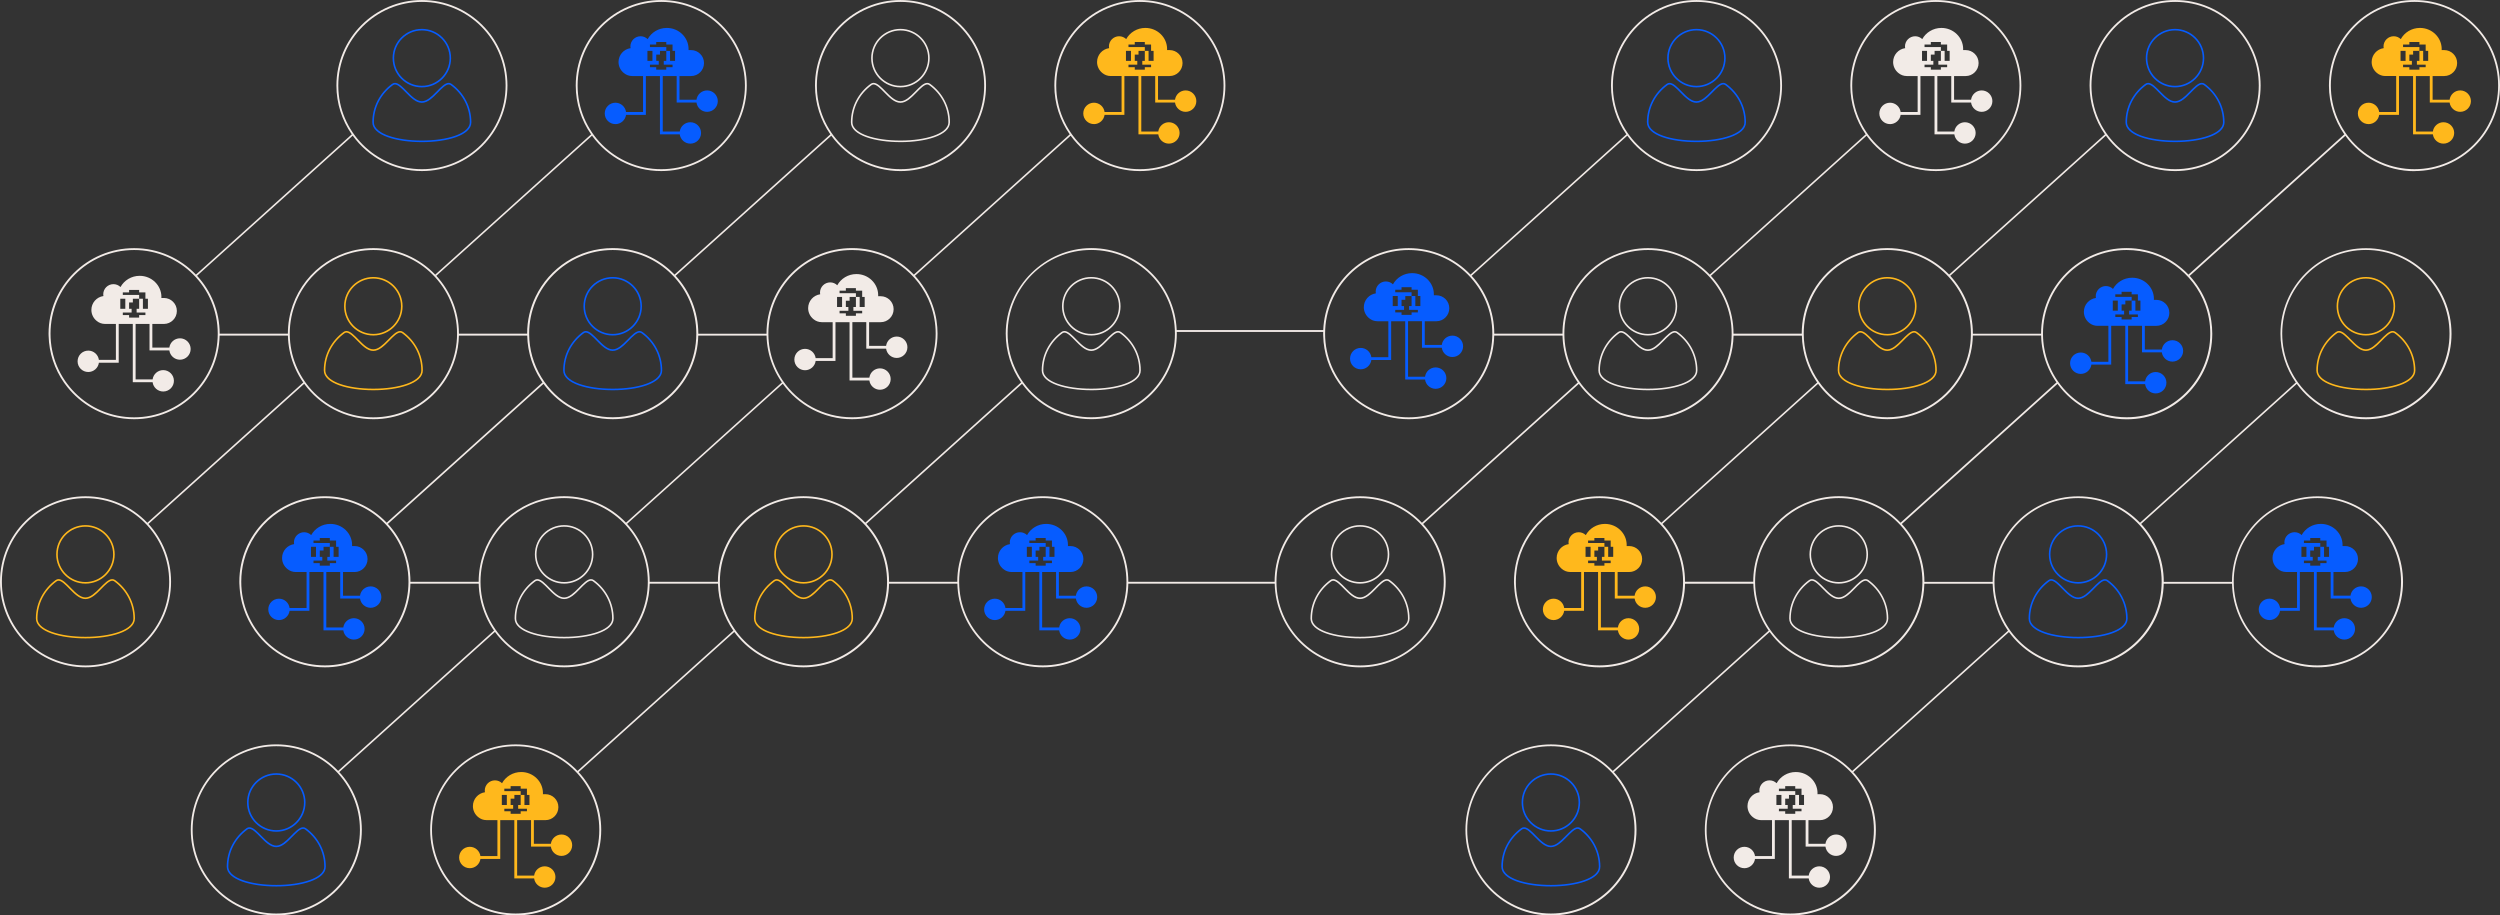 <?xml version="1.0" encoding="UTF-8"?>
<svg xmlns="http://www.w3.org/2000/svg" id="uuid-ba3e8f0d-075e-4898-895a-3601252c8b55" viewBox="0 0 3219.17 1178.73">
  <rect x="0" y="0" width="3219.17" height="1178.73" fill="#333333" stroke="none"/>
  <path d="M1789.63,746.98c-1.22-.89-2.48-1.29-3.77-1.29v2.08c.89,0,1.72.29,2.54.89,15.62,11.42,24.59,28.83,24.59,47.76,0,8.79-10.09,14.24-18.56,17.26-11.35,4.05-26.68,6.29-43.17,6.29s-31.81-2.23-43.17-6.29c-8.47-3.02-18.56-8.47-18.56-17.26,0-18.93,8.96-36.34,24.58-47.76.82-.6,1.65-.89,2.54-.89,3.8,0,8.83,5.14,13.7,10.11,6.52,6.66,13.26,13.54,20.9,13.54s14.38-6.89,20.9-13.55c4.87-4.97,9.9-10.11,13.7-10.12v-2.08h0c-9.97,0-21.85,23.66-34.6,23.66s-24.63-23.66-34.6-23.66c-1.29,0-2.55.4-3.77,1.29-15.45,11.29-25.43,29.24-25.43,49.44,0,17.09,31.9,25.63,63.81,25.63s63.81-8.54,63.81-25.63c0-20.21-9.99-38.15-25.44-49.44v.02Z" fill="#f2ebe7"></path>
  <path d="M1751.26,751.55c20.82,0,37.71-16.88,37.71-37.7s-16.88-37.7-37.71-37.7-37.7,16.88-37.7,37.7,16.88,37.7,37.7,37.7ZM1751.26,678.22c19.64,0,35.63,15.98,35.63,35.62s-15.98,35.62-35.63,35.62-35.62-15.98-35.62-35.62,15.98-35.62,35.62-35.62Z" fill="#f2ebe7"></path>
  <path d="M2800.7,183.05c31.9,0,63.81-8.54,63.81-25.63,0-20.21-9.99-38.15-25.44-49.44-1.22-.89-2.48-1.29-3.77-1.29v2.08c.89,0,1.72.29,2.54.89,15.62,11.42,24.59,28.83,24.59,47.76,0,8.79-10.09,14.24-18.56,17.26-11.35,4.05-26.68,6.29-43.17,6.29s-31.81-2.23-43.17-6.29c-8.47-3.02-18.56-8.47-18.56-17.26,0-18.93,8.96-36.34,24.58-47.76.82-.6,1.65-.89,2.54-.89,3.8,0,8.84,5.14,13.7,10.11,6.52,6.66,13.26,13.54,20.9,13.54s14.38-6.89,20.9-13.55c4.87-4.97,9.9-10.11,13.7-10.12v-2.08h0c-9.97,0-21.85,23.66-34.6,23.66s-24.63-23.66-34.6-23.66c-1.29,0-2.55.4-3.77,1.29-15.45,11.29-25.43,29.24-25.43,49.44,0,17.09,31.9,25.63,63.81,25.63v.02Z" fill="#065cff"></path>
  <path d="M2800.7,112.55c20.82,0,37.7-16.88,37.7-37.7s-16.88-37.7-37.7-37.7-37.7,16.88-37.7,37.7,16.88,37.7,37.7,37.7ZM2800.7,39.22c19.64,0,35.63,15.98,35.63,35.62s-15.98,35.62-35.63,35.62-35.62-15.98-35.62-35.62,15.98-35.62,35.62-35.62Z" fill="#065cff"></path>
  <path d="M2160.33,427.48c-1.22-.89-2.48-1.29-3.77-1.29v2.08c.89,0,1.72.29,2.54.89,15.62,11.42,24.59,28.83,24.59,47.76,0,8.79-10.09,14.24-18.56,17.26-11.35,4.05-26.68,6.29-43.17,6.29s-31.81-2.23-43.17-6.29c-8.47-3.02-18.56-8.47-18.56-17.26,0-18.93,8.96-36.34,24.58-47.76.82-.6,1.65-.89,2.54-.89,3.8,0,8.83,5.14,13.7,10.11,6.52,6.66,13.26,13.54,20.9,13.54s14.38-6.89,20.9-13.55c4.87-4.97,9.9-10.11,13.7-10.11v-2.08h0c-9.97,0-21.85,23.66-34.6,23.66s-24.63-23.66-34.6-23.66c-1.29,0-2.55.4-3.77,1.29-15.45,11.29-25.43,29.24-25.43,49.44,0,17.08,31.9,25.63,63.81,25.63s63.81-8.54,63.81-25.63c0-20.21-9.99-38.15-25.44-49.44h0Z" fill="#f2ebe7"></path>
  <path d="M2121.96,432.05c20.82,0,37.7-16.88,37.7-37.7s-16.88-37.7-37.7-37.7-37.7,16.88-37.7,37.7,16.88,37.7,37.7,37.7ZM2121.96,358.72c19.64,0,35.62,15.98,35.62,35.62s-15.98,35.62-35.62,35.62-35.62-15.98-35.62-35.62,15.98-35.62,35.62-35.62Z" fill="#f2ebe7"></path>
  <path d="M3109.04,220.29c60.73,0,110.13-49.4,110.13-110.13S3169.77.03,3109.04.03s-110.13,49.4-110.13,110.13c0,23.35,7.33,45.01,19.77,62.84l-200.69,180.63c-20.07-21.03-48.33-34.17-79.63-34.17-60.73,0-110.13,49.4-110.13,110.13v.11h-87.8v-.04c0-28.74-11.08-54.93-29.17-74.56l200.41-180.38c20.03,27.59,52.52,45.57,89.14,45.57,60.73,0,110.13-49.4,110.13-110.13S2861.54.03,2800.82.03s-110.13,49.4-110.13,110.13c0,23.35,7.33,45.01,19.77,62.84l-200.63,180.58c-.33-.35-.68-.67-1.02-1.01-.59-.6-1.18-1.19-1.79-1.78-.63-.61-1.26-1.22-1.91-1.82-.73-.68-1.47-1.35-2.22-2.01-.55-.48-1.1-.97-1.66-1.44-.87-.74-1.76-1.46-2.66-2.17l-1.41-1.11c-1.02-.78-2.05-1.54-3.1-2.29-.38-.27-.77-.55-1.15-.82-1.17-.81-2.35-1.59-3.55-2.36-.29-.18-.58-.37-.87-.56-1.33-.83-2.68-1.63-4.05-2.41-.17-.1-.35-.2-.52-.3-1.51-.85-3.03-1.65-4.58-2.43-.05-.02-.1-.05-.14-.07-14.77-7.37-31.41-11.54-49.01-11.54-43.66,0-81.47,25.54-99.27,62.46-6.98,14.45-10.89,30.64-10.89,47.73v.04h-87.82v-.04c0-1.85-.05-3.69-.14-5.51-.03-.6-.09-1.19-.13-1.79-.08-1.22-.16-2.43-.28-3.64-.07-.74-.18-1.48-.27-2.22-.13-1.05-.24-2.09-.4-3.13-.12-.8-.27-1.6-.41-2.4-.16-.96-.32-1.92-.51-2.86-.17-.84-.36-1.67-.55-2.5-.2-.89-.4-1.78-.62-2.66-.22-.87-.46-1.72-.69-2.58-.23-.83-.46-1.66-.71-2.48-.27-.89-.55-1.76-.84-2.64-.26-.78-.51-1.55-.79-2.32-.32-.9-.66-1.79-1-2.68-.28-.72-.56-1.43-.85-2.15-.37-.91-.76-1.82-1.16-2.73-.29-.66-.59-1.33-.9-1.98-.43-.93-.87-1.85-1.33-2.76-.3-.61-.62-1.21-.93-1.81-.49-.94-.99-1.87-1.51-2.8-.31-.55-.62-1.09-.94-1.63-.56-.95-1.12-1.9-1.7-2.84-.3-.48-.62-.96-.92-1.44-.63-.97-1.26-1.94-1.91-2.89-.28-.41-.58-.81-.87-1.22-.71-1-1.42-1.99-2.16-2.96-.25-.32-.51-.64-.76-.96-.8-1.03-1.61-2.05-2.45-3.06-.18-.21-.36-.41-.54-.62-.93-1.1-1.88-2.18-2.85-3.24l200.49-180.45c20.03,27.59,52.52,45.57,89.14,45.57,60.73,0,110.13-49.4,110.13-110.13S2553.46.03,2492.74.03s-110.13,49.4-110.13,110.13c0,23.35,7.33,45.01,19.77,62.84l-200.71,180.65h0c-1.25-1.31-2.53-2.58-3.84-3.83,0,0-.01-.01-.02-.02-1.3-1.24-2.64-2.44-4-3.62-.02-.02-.04-.03-.06-.05-1.35-1.16-2.72-2.28-4.12-3.37-.04-.03-.08-.07-.13-.1-1.37-1.07-2.77-2.1-4.19-3.1-.08-.06-.15-.11-.23-.17-1.39-.97-2.79-1.91-4.23-2.81-.12-.08-.24-.16-.36-.23-1.39-.87-2.79-1.71-4.22-2.52-.18-.1-.35-.2-.52-.3-1.38-.77-2.78-1.51-4.19-2.23-.23-.12-.46-.24-.69-.35-1.36-.68-2.75-1.32-4.14-1.94-.29-.13-.58-.27-.87-.4-1.34-.58-2.7-1.13-4.06-1.66-.36-.14-.71-.29-1.08-.42-1.31-.49-2.64-.95-3.98-1.39-.42-.14-.84-.29-1.27-.43-1.28-.41-2.58-.78-3.88-1.14-.49-.14-.98-.29-1.48-.42-1.25-.33-2.51-.62-3.78-.9-.56-.13-1.11-.27-1.67-.39-1.24-.26-2.49-.48-3.75-.69-.59-.1-1.18-.23-1.78-.32-1.25-.19-2.51-.34-3.77-.5-.62-.07-1.23-.17-1.85-.24-1.32-.14-2.66-.22-4-.31-.56-.04-1.12-.1-1.69-.13-1.9-.1-3.82-.15-5.75-.15s-3.78.05-5.66.14c-3.75.19-7.45.57-11.09,1.13s-7.23,1.29-10.74,2.2c-47.47,12.24-82.64,55.42-82.64,106.66v.04h-87.82v-.04c0-28.73-11.07-54.91-29.15-74.54l200.44-180.41c20.03,27.59,52.52,45.57,89.14,45.57,60.73,0,110.13-49.4,110.13-110.13S2245.29.03,2184.56.03s-110.13,49.4-110.13,110.13c0,23.35,7.33,45.01,19.77,62.84l-200.66,180.61c-20.06-20.98-48.29-34.08-79.54-34.08h-.1c-59.16,0-107.55,46.89-110.01,105.45h-188.69c-2.43-58.59-50.83-105.52-110.01-105.52s-110.13,49.4-110.13,110.13c0,23.35,7.33,45.01,19.77,62.84l-200.63,180.58c-20.06-20.96-48.28-34.05-79.52-34.05h-.14c-60.73,0-110.13,49.4-110.13,110.13v.04h-87.82v-.04c0-1.85-.05-3.69-.14-5.51-.03-.6-.09-1.19-.13-1.79-.08-1.22-.16-2.43-.28-3.64-.07-.74-.18-1.48-.27-2.22-.13-1.05-.24-2.09-.4-3.13-.12-.81-.27-1.6-.41-2.4-.16-.96-.32-1.92-.51-2.86-.17-.84-.36-1.67-.55-2.5-.2-.89-.4-1.78-.62-2.66-.22-.87-.46-1.72-.69-2.58-.23-.83-.46-1.66-.71-2.48-.27-.89-.55-1.76-.84-2.64-.26-.77-.51-1.55-.79-2.32-.32-.9-.66-1.79-1-2.68-.28-.72-.56-1.43-.85-2.15-.37-.92-.76-1.82-1.16-2.73-.29-.66-.59-1.33-.9-1.98-.43-.93-.87-1.85-1.33-2.76-.3-.61-.62-1.21-.93-1.81-.49-.94-.99-1.87-1.51-2.8-.31-.55-.62-1.09-.94-1.63-.56-.95-1.12-1.9-1.7-2.84-.3-.48-.62-.96-.92-1.44-.63-.97-1.26-1.94-1.91-2.89-.28-.41-.58-.81-.87-1.22-.71-1-1.42-1.99-2.16-2.96-.25-.32-.51-.64-.76-.96-.8-1.03-1.61-2.05-2.45-3.06-.18-.21-.36-.41-.54-.62-.93-1.1-1.88-2.18-2.85-3.24l200.49-180.45c.04.06.09.11.13.17,20.03,27.52,52.46,45.47,89.03,45.47,60.73,0,110.13-49.4,110.13-110.13,0-5.65-.44-11.2-1.27-16.63-.05-.33-.11-.66-.17-.99-.23-1.41-.47-2.82-.75-4.21-.11-.56-.24-1.11-.37-1.67-.25-1.14-.51-2.29-.79-3.42-.18-.72-.38-1.43-.58-2.15-.26-.94-.52-1.89-.8-2.82-.26-.85-.53-1.68-.81-2.52-.26-.78-.52-1.56-.79-2.33-.34-.95-.69-1.89-1.05-2.83-.24-.63-.49-1.26-.74-1.89-.42-1.04-.87-2.08-1.32-3.1-.22-.49-.44-.98-.67-1.47-.52-1.13-1.06-2.25-1.62-3.36-.18-.35-.36-.7-.54-1.05-.63-1.22-1.28-2.43-1.96-3.63-.11-.2-.23-.39-.34-.59-.76-1.33-1.54-2.63-2.35-3.92l-.06-.09c-3.56-5.64-7.61-10.95-12.1-15.84l200.47-180.43c20.03,27.59,52.52,45.57,89.14,45.57,60.73,0,110.13-49.4,110.13-110.13S1528.52.03,1467.79.03s-110.13,49.4-110.13,110.13c0,23.35,7.33,45.01,19.77,62.84l-200.69,180.63c-20.07-21.03-48.33-34.17-79.63-34.17-60.73,0-110.13,49.4-110.13,110.13v.11h-87.8v-.04c0-28.74-11.08-54.93-29.17-74.56l200.41-180.38c20.03,27.59,52.52,45.57,89.14,45.57,60.73,0,110.13-49.4,110.13-110.13S1220.3.03,1159.57.03s-110.13,49.4-110.13,110.13c0,23.35,7.33,45.01,19.77,62.84l-200.63,180.58c-.33-.35-.68-.67-1.02-1.01-.59-.6-1.18-1.19-1.79-1.78-.63-.61-1.26-1.22-1.91-1.82-.73-.68-1.47-1.35-2.22-2.01-.55-.48-1.1-.97-1.66-1.44-.87-.74-1.76-1.46-2.66-2.17-.47-.37-.94-.74-1.41-1.11-1.02-.78-2.05-1.54-3.1-2.29-.38-.27-.77-.55-1.15-.82-1.17-.81-2.35-1.59-3.55-2.36-.29-.18-.58-.37-.87-.56-1.33-.83-2.68-1.63-4.05-2.41-.17-.1-.35-.2-.52-.3-1.51-.85-3.03-1.65-4.58-2.43-.05-.02-.1-.05-.14-.07-14.77-7.37-31.41-11.54-49.01-11.54-43.66,0-81.47,25.54-99.27,62.46-6.98,14.45-10.89,30.64-10.89,47.73v.04h-87.82v-.04c0-1.85-.05-3.69-.14-5.51-.03-.6-.09-1.19-.13-1.79-.08-1.22-.16-2.43-.28-3.64-.07-.74-.18-1.48-.27-2.22-.13-1.05-.24-2.09-.4-3.13-.12-.8-.27-1.6-.41-2.4-.16-.96-.32-1.92-.51-2.86-.17-.84-.36-1.67-.55-2.5-.2-.89-.4-1.78-.62-2.66-.22-.87-.46-1.72-.69-2.58-.23-.83-.46-1.66-.71-2.48-.27-.89-.55-1.76-.84-2.64-.26-.78-.51-1.55-.79-2.32-.32-.9-.66-1.79-1-2.68-.28-.72-.56-1.43-.85-2.15-.37-.91-.76-1.82-1.16-2.73-.29-.66-.59-1.33-.9-1.98-.43-.93-.87-1.85-1.33-2.76-.3-.61-.62-1.21-.93-1.81-.49-.94-.99-1.87-1.51-2.8-.31-.55-.62-1.09-.94-1.63-.56-.95-1.12-1.9-1.7-2.84-.3-.48-.62-.96-.92-1.44-.63-.97-1.26-1.94-1.91-2.89-.28-.41-.58-.81-.87-1.22-.71-1-1.42-1.99-2.16-2.96-.25-.32-.51-.64-.76-.96-.8-1.03-1.61-2.05-2.45-3.06-.18-.21-.36-.41-.54-.62-.93-1.1-1.88-2.18-2.85-3.24l200.49-180.45c20.03,27.59,52.52,45.57,89.14,45.57,60.73,0,110.13-49.4,110.13-110.13S912.22.03,851.49.03s-110.13,49.4-110.13,110.13c0,23.35,7.33,45.01,19.77,62.84l-200.71,180.65h0c-1.25-1.31-2.53-2.58-3.84-3.83,0,0-.01-.01-.02-.02-1.3-1.24-2.64-2.44-4-3.62-.02-.02-.04-.03-.06-.05-1.35-1.16-2.72-2.28-4.12-3.37-.04-.03-.08-.07-.13-.1-1.37-1.07-2.77-2.1-4.19-3.1-.08-.06-.15-.11-.23-.17-1.39-.97-2.79-1.91-4.23-2.81-.12-.08-.24-.16-.36-.23-1.39-.87-2.79-1.71-4.22-2.52-.18-.1-.35-.2-.52-.3-1.38-.77-2.78-1.51-4.19-2.23-.23-.12-.46-.24-.69-.35-1.36-.68-2.75-1.32-4.14-1.94-.29-.13-.58-.27-.87-.4-1.34-.58-2.7-1.13-4.06-1.66-.36-.14-.71-.29-1.08-.42-1.31-.49-2.64-.95-3.98-1.39-.42-.14-.84-.29-1.27-.43-1.28-.41-2.58-.78-3.88-1.14-.49-.14-.98-.29-1.48-.42-1.25-.33-2.51-.62-3.78-.9-.56-.13-1.11-.27-1.67-.39-1.24-.26-2.49-.48-3.75-.69-.59-.1-1.18-.23-1.78-.32-1.25-.19-2.51-.34-3.77-.5-.62-.07-1.23-.17-1.85-.24-1.32-.14-2.66-.22-4-.31-.56-.04-1.12-.1-1.69-.13-1.9-.1-3.82-.15-5.75-.15s-3.78.05-5.66.14c-3.75.19-7.45.57-11.09,1.13s-7.23,1.29-10.74,2.2c-47.47,12.24-82.64,55.42-82.64,106.66v.04h-87.82v-.04c0-28.73-11.07-54.91-29.15-74.54l200.44-180.41c20.03,27.59,52.52,45.57,89.14,45.57,60.73,0,110.13-49.4,110.13-110.13S604.04.03,543.32.03s-110.13,49.4-110.13,110.13c0,23.35,7.33,45.01,19.77,62.84l-200.66,180.61c-20.06-20.98-48.29-34.08-79.54-34.08h-.1c-60.73,0-110.13,49.4-110.13,110.13l.06,2.45c.5,22.43,7.73,43.22,19.74,60.44l1.24,1.7c16.22,22.33,40.61,38.35,68.75,43.63.29.06.59.1.88.16,1.74.31,3.48.58,5.25.81.47.06.95.12,1.42.18,1.67.19,3.35.35,5.04.46.47.03.93.08,1.4.1,2.1.12,4.21.2,6.34.2h.09c59.9,0,108.75-48.08,110.07-107.68h87.93c.29,12.97,2.83,25.39,7.26,36.9.04.11.09.23.13.34.61,1.58,1.26,3.15,1.94,4.69,0,.02.01.03.02.05.71,1.59,1.45,3.17,2.22,4.72.04.07.07.14.11.21.68,1.34,1.38,2.66,2.11,3.97.23.41.46.82.7,1.22.56.98,1.14,1.96,1.74,2.92.28.46.56.91.85,1.37.66,1.04,1.34,2.06,2.03,3.08.21.31.41.62.62.92l-200.73,180.67c-20.07-21.01-48.32-34.14-79.6-34.14C49.41,639.03,0,688.43,0,749.16s49.4,110.13,110.13,110.13,110.13-49.4,110.13-110.13c0-28.7-11.04-54.85-29.08-74.47l200.51-180.47c.2.27.41.52.61.79.87,1.17,1.76,2.33,2.67,3.47.33.41.66.83,1,1.24,1.13,1.36,2.29,2.7,3.48,4.01.13.15.26.3.4.45,1.4,1.52,2.85,3.01,4.33,4.45.07.07.15.14.22.21,1.35,1.31,2.74,2.57,4.16,3.81.34.3.69.59,1.04.88,1.19,1.01,2.4,2,3.64,2.97.4.31.79.62,1.19.92,1.29.98,2.61,1.93,3.94,2.85.32.22.63.45.95.66,3.35,2.27,6.83,4.35,10.43,6.25.38.2.77.39,1.15.58,1.39.71,2.8,1.4,4.23,2.05.54.25,1.08.48,1.62.72,1.34.59,2.68,1.14,4.05,1.68.55.22,1.09.43,1.65.64,1.55.58,3.11,1.12,4.69,1.63.35.11.69.24,1.04.35,1.94.61,3.91,1.16,5.9,1.66.39.1.79.18,1.18.27,1.57.38,3.16.72,4.76,1.03.67.13,1.34.24,2,.35,1.37.24,2.74.45,4.12.64.72.1,1.45.19,2.17.27,1.42.16,2.85.29,4.29.4.65.05,1.3.11,1.96.15,2.08.12,4.17.19,6.28.19,1.88,0,3.76-.05,5.62-.14.66-.03,1.3-.1,1.96-.15,1.2-.08,2.4-.15,3.59-.27.78-.08,1.55-.2,2.32-.29,1.05-.13,2.1-.24,3.14-.4.84-.13,1.67-.3,2.51-.44.96-.17,1.92-.32,2.87-.51.89-.18,1.77-.4,2.66-.61.87-.2,1.76-.38,2.62-.61.94-.24,1.86-.52,2.79-.78.79-.23,1.6-.43,2.38-.68.97-.3,1.93-.64,2.89-.97.73-.25,1.46-.48,2.18-.74,1-.36,1.98-.76,2.97-1.16.66-.26,1.33-.51,1.98-.78,1.02-.43,2.03-.9,3.04-1.36.6-.27,1.2-.53,1.79-.81,1.05-.5,2.07-1.03,3.1-1.56.53-.28,1.07-.54,1.6-.82,1.07-.57,2.11-1.18,3.16-1.79.47-.27.94-.53,1.4-.81,1.09-.65,2.15-1.34,3.21-2.03.4-.26.81-.51,1.21-.78,1.1-.73,2.18-1.5,3.25-2.27.34-.24.69-.48,1.02-.73,1.1-.81,2.18-1.66,3.25-2.51.29-.23.58-.45.87-.68,1.1-.9,2.18-1.82,3.25-2.76.23-.21.48-.41.71-.61,1.1-.98,2.17-2,3.23-3.02.18-.18.37-.35.55-.53,1.09-1.07,2.15-2.17,3.2-3.28.14-.15.28-.29.42-.44,1.07-1.16,2.11-2.34,3.14-3.54.1-.12.2-.23.3-.35,1.05-1.24,2.07-2.51,3.06-3.8.06-.08.13-.16.19-.25,1.01-1.32,2-2.67,2.95-4.04.04-.05.08-.11.12-.16.97-1.4,1.92-2.83,2.83-4.28.01-.02.03-.04.04-.06,10.21-16.28,16.26-35.39,16.71-55.87h87.94c0,.15.02.3.03.45.07,2.44.21,4.86.43,7.26.04.42.08.84.12,1.26.24,2.28.54,4.54.92,6.78.09.54.19,1.08.29,1.62.39,2.1.82,4.18,1.33,6.23.16.68.34,1.34.52,2.01.5,1.89,1.04,3.77,1.64,5.62.27.82.55,1.64.84,2.45.54,1.55,1.11,3.09,1.72,4.61.44,1.09.9,2.17,1.37,3.24.45,1.02.92,2.03,1.39,3.04.73,1.54,1.49,3.06,2.29,4.56.35.65.7,1.29,1.06,1.92,1.02,1.82,2.08,3.61,3.2,5.36l.72,1.11c.61.94,1.19,1.91,1.83,2.83l-200.62,180.57c-20.06-20.98-48.29-34.08-79.54-34.08h-.1c-60.73,0-110.13,49.4-110.13,110.13l.06,2.45c.02.71.1,1.41.13,2.12.05,1.19.13,2.36.21,3.54.12,1.61.26,3.21.45,4.79.18,1.56.38,3.11.63,4.65.17,1.07.37,2.12.57,3.18.27,1.41.57,2.81.9,4.21.2.85.37,1.72.59,2.56.53,2.06,1.14,4.1,1.78,6.11.26.82.54,1.62.82,2.43.55,1.6,1.15,3.18,1.77,4.74.24.6.46,1.2.71,1.79.87,2.06,1.8,4.09,2.79,6.08.29.58.58,1.14.88,1.71.88,1.71,1.81,3.4,2.78,5.06.23.38.44.78.67,1.16,1.2,2.01,2.48,3.97,3.8,5.89.09.14.17.28.27.42l1.06,1.45c20.02,27.74,52.59,45.85,89.34,45.85,54.25,0,99.43-39.44,108.46-91.14.02-.09.03-.19.05-.28.28-1.63.52-3.28.73-4.93.03-.2.05-.39.08-.59.19-1.56.34-3.13.46-4.7.02-.31.05-.61.07-.92.1-1.47.17-2.96.21-4.45,0-.24.03-.48.03-.72h87.93c.29,12.97,2.83,25.4,7.26,36.9.04.11.09.23.13.34.61,1.58,1.26,3.15,1.94,4.69,0,.02.01.03.02.05.71,1.59,1.45,3.17,2.22,4.72.04.07.07.14.11.21.68,1.34,1.38,2.66,2.11,3.97.23.41.46.82.7,1.22.56.98,1.14,1.96,1.74,2.92.28.46.56.91.85,1.37.66,1.04,1.34,2.06,2.03,3.08.21.31.41.62.62.92l-200.73,180.67c-20.07-21.01-48.32-34.14-79.6-34.14-60.73,0-110.13,49.4-110.13,110.13s49.4,110.13,110.13,110.13,110.13-49.4,110.13-110.13c0-28.69-11.04-54.85-29.08-74.47l200.51-180.47c.2.27.41.52.61.79.87,1.17,1.76,2.33,2.67,3.47.33.41.66.83,1,1.24,1.13,1.36,2.29,2.7,3.48,4.01.13.15.26.3.4.45,1.4,1.52,2.85,3.01,4.33,4.45.07.07.15.14.22.21,1.35,1.31,2.74,2.57,4.16,3.81.34.3.69.59,1.04.88,1.19,1.01,2.4,2,3.64,2.97.4.31.79.62,1.19.92,1.29.98,2.61,1.93,3.94,2.85.32.22.63.45.95.66,3.35,2.27,6.83,4.35,10.43,6.25.38.2.77.39,1.15.58,1.39.71,2.8,1.4,4.23,2.05.54.25,1.08.48,1.62.72,1.34.59,2.68,1.14,4.05,1.68.55.22,1.09.43,1.65.64,1.55.58,3.11,1.12,4.69,1.63.35.11.69.24,1.04.35,1.94.61,3.91,1.16,5.9,1.66.39.1.79.18,1.18.27,1.57.38,3.16.72,4.76,1.03.66.13,1.34.24,2,.35,1.37.24,2.74.45,4.12.64.72.1,1.45.19,2.17.27,1.42.16,2.85.29,4.29.4.65.05,1.3.11,1.96.15,2.08.12,4.17.19,6.28.19,1.88,0,3.76-.05,5.62-.14.66-.03,1.3-.1,1.96-.15,1.2-.08,2.4-.15,3.59-.27.78-.08,1.55-.2,2.32-.29,1.05-.13,2.1-.24,3.14-.4.84-.13,1.67-.3,2.51-.44.96-.17,1.92-.32,2.87-.51.89-.18,1.77-.4,2.66-.61.87-.2,1.76-.38,2.62-.61.94-.24,1.86-.52,2.79-.78.79-.23,1.6-.43,2.38-.68.97-.3,1.93-.64,2.89-.97.73-.25,1.46-.48,2.18-.74,1-.36,1.98-.76,2.97-1.16.66-.26,1.33-.51,1.98-.78,1.02-.43,2.03-.9,3.04-1.36.6-.27,1.2-.53,1.79-.81,1.05-.5,2.07-1.03,3.1-1.56.53-.28,1.07-.54,1.6-.82,1.07-.57,2.11-1.18,3.16-1.79.47-.27.94-.53,1.4-.81,1.09-.65,2.15-1.34,3.21-2.03.4-.26.81-.51,1.21-.78,1.1-.73,2.18-1.5,3.25-2.27.34-.24.69-.48,1.02-.73,1.1-.81,2.18-1.66,3.25-2.51.29-.23.58-.45.87-.68,1.1-.9,2.18-1.82,3.25-2.76.23-.21.48-.4.71-.61,1.1-.98,2.17-2,3.23-3.02.18-.18.37-.35.55-.53,1.09-1.07,2.15-2.17,3.2-3.28.14-.15.28-.29.42-.44,1.07-1.16,2.11-2.34,3.14-3.54.1-.12.2-.23.3-.35,1.05-1.24,2.07-2.51,3.06-3.8.06-.08.13-.16.19-.25,1.01-1.32,2-2.67,2.95-4.04.04-.05.08-.11.12-.16.97-1.4,1.92-2.83,2.83-4.28.01-.02.03-.04.04-.06,10.21-16.28,16.26-35.39,16.71-55.87h87.94c.49,22.44,7.74,43.25,19.76,60.47l-200.65,180.59c-20.07-21.01-48.32-34.14-79.6-34.14-60.73,0-110.13,49.4-110.13,110.13s49.4,110.13,110.13,110.13,110.13-49.4,110.13-110.13c0-28.69-11.04-54.85-29.08-74.47l200.44-180.41c16.28,22.39,40.77,38.43,69.02,43.65.08.01.15.03.23.04,1.95.36,3.92.66,5.9.91.33.04.66.08.99.12,1.81.21,3.64.38,5.48.5.36.03.71.06,1.07.08,2.11.12,4.24.2,6.38.2h.15c59.9,0,108.75-48.08,110.07-107.68h87.94c1.31,59.59,50.17,107.68,110.07,107.68s108.76-48.08,110.07-107.68h188.48c1.28,59.62,50.14,107.74,110.07,107.74s110.13-49.4,110.13-110.13c0-28.7-11.04-54.85-29.08-74.47l200.51-180.47c.2.27.41.52.61.79.87,1.17,1.76,2.33,2.67,3.47.33.41.66.83,1,1.24,1.13,1.36,2.29,2.7,3.48,4.01.13.15.26.3.4.45,1.4,1.52,2.85,3.01,4.33,4.45.07.07.15.14.22.21,1.35,1.31,2.74,2.57,4.16,3.81.34.3.69.59,1.04.88,1.19,1.01,2.4,2,3.64,2.97.4.31.79.62,1.19.92,1.29.98,2.61,1.93,3.94,2.85.32.22.63.45.95.66,3.35,2.27,6.83,4.35,10.43,6.25.38.2.77.39,1.15.58,1.39.71,2.8,1.4,4.23,2.05.54.25,1.08.48,1.62.72,1.34.59,2.68,1.14,4.05,1.68.55.22,1.09.43,1.65.64,1.55.58,3.11,1.12,4.69,1.63.35.11.69.24,1.04.35,1.94.61,3.91,1.16,5.9,1.66.39.1.79.18,1.18.27,1.57.38,3.16.72,4.76,1.03.67.13,1.34.24,2,.35,1.37.24,2.74.45,4.12.64.72.1,1.45.19,2.17.27,1.42.16,2.85.29,4.29.4.65.05,1.3.11,1.96.15,2.08.12,4.17.19,6.28.19,1.88,0,3.76-.05,5.62-.14.66-.03,1.3-.1,1.96-.15,1.2-.08,2.4-.15,3.59-.27.78-.08,1.55-.2,2.32-.29,1.05-.13,2.1-.24,3.14-.4.84-.13,1.67-.3,2.51-.44.96-.17,1.92-.32,2.87-.51.89-.18,1.77-.4,2.66-.61.87-.2,1.76-.38,2.62-.61.94-.24,1.86-.52,2.79-.78.79-.23,1.6-.43,2.38-.68.97-.3,1.93-.64,2.89-.97.73-.25,1.46-.48,2.18-.74,1-.36,1.98-.76,2.97-1.16.66-.26,1.33-.51,1.98-.78,1.02-.43,2.03-.9,3.04-1.36.6-.27,1.2-.53,1.79-.81,1.05-.5,2.07-1.03,3.1-1.56.53-.28,1.07-.54,1.6-.82,1.07-.57,2.11-1.18,3.16-1.79.47-.27.94-.53,1.4-.81,1.09-.65,2.15-1.34,3.21-2.03.4-.26.81-.51,1.21-.78,1.1-.73,2.18-1.5,3.25-2.27.34-.24.69-.48,1.02-.73,1.1-.81,2.18-1.66,3.25-2.51.29-.23.58-.45.87-.68,1.1-.9,2.18-1.82,3.25-2.76.23-.21.48-.41.71-.61,1.1-.98,2.17-2,3.23-3.02.18-.18.37-.35.55-.53,1.09-1.07,2.15-2.17,3.2-3.28.14-.15.28-.29.42-.44,1.07-1.16,2.11-2.34,3.14-3.54.1-.12.2-.23.3-.35,1.05-1.24,2.07-2.51,3.06-3.8.06-.08.13-.16.19-.25,1.01-1.32,2-2.67,2.95-4.04.04-.05.08-.11.12-.16.97-1.4,1.92-2.83,2.83-4.28.01-.02.03-.04.04-.06,10.21-16.28,16.26-35.39,16.71-55.87h87.94c0,.15.02.3.03.45.07,2.44.21,4.86.43,7.26.04.42.08.84.12,1.26.24,2.28.54,4.54.92,6.78.09.54.19,1.08.29,1.62.39,2.1.82,4.18,1.33,6.23.16.68.34,1.34.52,2.01.5,1.89,1.04,3.77,1.64,5.62.27.82.55,1.64.84,2.45.54,1.55,1.11,3.09,1.72,4.61.44,1.09.9,2.17,1.37,3.24.45,1.02.92,2.03,1.39,3.04.73,1.54,1.49,3.06,2.29,4.56.35.65.7,1.29,1.06,1.92,1.02,1.82,2.08,3.61,3.2,5.36l.72,1.11c.61.94,1.19,1.91,1.83,2.83l-200.62,180.57c-20.06-20.98-48.29-34.08-79.54-34.08h-.1c-60.73,0-110.13,49.4-110.13,110.13l.06,2.45c.02.71.1,1.41.13,2.12.05,1.19.13,2.36.21,3.54.12,1.61.26,3.21.45,4.79.18,1.56.38,3.11.63,4.65.17,1.07.37,2.12.57,3.18.27,1.41.57,2.81.9,4.21.2.85.37,1.72.59,2.56.53,2.06,1.14,4.1,1.78,6.11.26.82.54,1.62.82,2.43.55,1.6,1.15,3.18,1.77,4.74.24.6.46,1.2.71,1.79.87,2.06,1.8,4.09,2.79,6.08.28.58.58,1.14.88,1.71.88,1.71,1.81,3.4,2.78,5.06.22.38.44.78.67,1.16,1.2,2.01,2.48,3.97,3.8,5.89.09.14.17.28.27.42l1.06,1.45c20.02,27.74,52.59,45.85,89.34,45.85,54.25,0,99.43-39.44,108.46-91.14.02-.09.03-.19.05-.28.28-1.63.52-3.28.73-4.93.02-.2.05-.39.08-.59.19-1.56.34-3.13.46-4.7.02-.31.05-.61.07-.92.1-1.47.17-2.96.21-4.45,0-.24.03-.48.03-.72h87.93c.29,12.97,2.83,25.4,7.26,36.9.04.11.09.23.13.34.61,1.58,1.26,3.15,1.94,4.69,0,.02.01.03.02.05.71,1.59,1.45,3.17,2.22,4.72.04.07.07.14.11.21.68,1.34,1.38,2.66,2.11,3.97.23.41.46.82.7,1.22.56.98,1.14,1.96,1.74,2.92.28.46.56.91.85,1.37.66,1.04,1.34,2.06,2.03,3.08.21.31.41.62.62.92l-200.73,180.67c-20.07-21.01-48.32-34.14-79.6-34.14-60.73,0-110.13,49.4-110.13,110.13s49.4,110.13,110.13,110.13,110.13-49.4,110.13-110.13c0-28.69-11.04-54.85-29.08-74.47l200.51-180.47c.2.27.41.52.61.79.87,1.17,1.76,2.33,2.67,3.47.33.41.66.83,1,1.24,1.13,1.36,2.29,2.7,3.48,4.01.13.15.26.3.4.45,1.4,1.52,2.85,3.01,4.33,4.45.07.07.15.14.22.21,1.35,1.31,2.74,2.57,4.16,3.81.34.3.69.59,1.04.88,1.19,1.01,2.4,2,3.64,2.97.4.31.79.62,1.19.92,1.29.98,2.61,1.93,3.94,2.85.32.22.63.45.95.66,3.35,2.27,6.83,4.35,10.43,6.25.38.2.77.39,1.15.58,1.39.71,2.8,1.4,4.23,2.05.54.25,1.08.48,1.62.72,1.34.59,2.68,1.14,4.05,1.68.55.22,1.09.43,1.65.64,1.55.58,3.11,1.12,4.69,1.63.35.11.69.24,1.04.35,1.94.61,3.91,1.16,5.9,1.66.39.1.79.18,1.18.27,1.57.38,3.16.72,4.76,1.03.66.13,1.34.24,2,.35,1.37.24,2.74.45,4.12.64.72.1,1.45.19,2.17.27,1.42.16,2.85.29,4.29.4.65.05,1.3.11,1.96.15,2.08.12,4.17.19,6.28.19,1.88,0,3.76-.05,5.62-.14.66-.03,1.3-.1,1.96-.15,1.2-.08,2.4-.15,3.59-.27.78-.08,1.55-.2,2.32-.29,1.05-.13,2.1-.24,3.14-.4.84-.13,1.67-.3,2.51-.44.96-.17,1.92-.32,2.87-.51.89-.18,1.77-.4,2.66-.61.87-.2,1.76-.38,2.62-.61.94-.24,1.86-.52,2.79-.78.79-.23,1.6-.43,2.38-.68.97-.3,1.93-.64,2.89-.97.73-.25,1.46-.48,2.18-.74,1-.36,1.98-.76,2.97-1.16.66-.26,1.33-.51,1.98-.78,1.02-.43,2.03-.9,3.04-1.36.6-.27,1.2-.53,1.79-.81,1.05-.5,2.07-1.03,3.1-1.56.53-.28,1.07-.54,1.6-.82,1.07-.57,2.11-1.18,3.16-1.79.47-.27.94-.53,1.4-.81,1.09-.65,2.15-1.34,3.21-2.03.4-.26.81-.51,1.21-.78,1.1-.73,2.18-1.5,3.25-2.27.34-.24.69-.48,1.02-.73,1.1-.81,2.18-1.66,3.25-2.51.29-.23.58-.45.87-.68,1.1-.9,2.18-1.82,3.25-2.76.23-.21.48-.4.71-.61,1.1-.98,2.17-2,3.23-3.02.18-.18.37-.35.55-.53,1.09-1.07,2.15-2.17,3.2-3.28.14-.15.28-.29.42-.44,1.07-1.16,2.11-2.34,3.14-3.54.1-.12.2-.23.3-.35,1.05-1.24,2.07-2.51,3.06-3.8.06-.08.13-.16.19-.25,1.01-1.32,2-2.67,2.95-4.04.04-.05.08-.11.12-.16.97-1.4,1.92-2.83,2.83-4.28.01-.02.03-.04.04-.06,10.21-16.28,16.26-35.39,16.71-55.87h87.94c.49,22.44,7.74,43.25,19.76,60.47l-200.65,180.59c-20.07-21.01-48.32-34.14-79.6-34.14-60.73,0-110.13,49.4-110.13,110.13s49.4,110.13,110.13,110.13,110.13-49.4,110.13-110.13c0-28.69-11.04-54.85-29.08-74.47l200.44-180.41c16.28,22.39,40.77,38.43,69.02,43.65.08.01.15.03.23.04,1.95.36,3.92.66,5.9.91.33.04.66.08.99.12,1.81.21,3.64.38,5.48.5.36.03.71.06,1.07.08,2.11.12,4.24.2,6.38.2h.15c59.9,0,108.75-48.08,110.07-107.68h87.94c1.31,59.59,50.16,107.68,110.07,107.68s110.13-49.4,110.13-110.13c0-28.7-11.05-54.87-29.1-74.49l-1.44-1.51c-20.07-21-48.31-34.12-79.58-34.12-60.73,0-110.13,49.4-110.13,110.13v.04h-87.82v-.04c0-28.74-11.08-54.93-29.17-74.56l200.41-180.38c20.03,27.59,52.52,45.57,89.14,45.57,60.73,0,110.13-49.4,110.13-110.13s-49.4-110.13-110.13-110.13-110.13,49.4-110.13,110.13c0,23.35,7.33,45.01,19.77,62.84l-200.63,180.58c-20.06-20.96-48.28-34.05-79.52-34.05h-.14c-60.73,0-110.13,49.4-110.13,110.13v.04h-87.82v-.04c0-1.85-.05-3.69-.14-5.51-.03-.6-.09-1.19-.13-1.79-.08-1.22-.16-2.43-.28-3.64-.07-.74-.18-1.48-.27-2.22-.13-1.05-.24-2.09-.4-3.13-.12-.81-.27-1.6-.41-2.4-.16-.96-.32-1.92-.51-2.86-.17-.84-.36-1.67-.55-2.5-.2-.89-.4-1.78-.62-2.66-.22-.87-.46-1.72-.69-2.58-.23-.83-.46-1.66-.71-2.48-.27-.89-.55-1.76-.84-2.64-.26-.77-.51-1.55-.79-2.32-.32-.9-.66-1.79-1-2.68-.28-.72-.56-1.43-.85-2.15-.37-.92-.76-1.82-1.16-2.73-.29-.66-.59-1.33-.9-1.98-.43-.93-.87-1.85-1.33-2.76-.3-.61-.62-1.21-.93-1.81-.49-.94-.99-1.87-1.51-2.8-.31-.55-.62-1.09-.94-1.63-.56-.95-1.12-1.9-1.7-2.84-.3-.48-.62-.96-.92-1.44-.63-.97-1.26-1.94-1.91-2.89-.28-.41-.58-.81-.87-1.22-.71-1-1.42-1.99-2.16-2.96-.25-.32-.51-.64-.76-.96-.8-1.03-1.61-2.05-2.45-3.06-.18-.21-.36-.41-.54-.62-.93-1.1-1.88-2.18-2.85-3.24l200.49-180.45c.04.06.09.11.13.17,20.03,27.52,52.46,45.47,89.03,45.47,60.73,0,110.13-49.4,110.13-110.13,0-5.65-.44-11.2-1.27-16.63-.05-.33-.11-.66-.17-.99-.23-1.41-.47-2.82-.75-4.21-.11-.56-.24-1.11-.37-1.67-.25-1.14-.51-2.29-.79-3.42-.18-.72-.38-1.43-.58-2.15-.26-.94-.52-1.89-.8-2.82-.26-.85-.53-1.68-.81-2.52-.26-.78-.52-1.56-.79-2.33-.34-.95-.69-1.89-1.05-2.83-.24-.63-.49-1.26-.74-1.89-.42-1.04-.87-2.08-1.32-3.1-.22-.49-.44-.98-.67-1.47-.52-1.13-1.06-2.25-1.62-3.36-.18-.35-.36-.7-.54-1.05-.63-1.22-1.28-2.43-1.96-3.63-.11-.2-.23-.39-.34-.59-.76-1.33-1.54-2.63-2.35-3.92l-.06-.09c-3.56-5.64-7.61-10.95-12.1-15.84l200.47-180.43c20.03,27.59,52.52,45.57,89.14,45.57h-.15ZM2693.1,110.16c0-59.49,48.23-107.72,107.72-107.72s107.72,48.23,107.72,107.72-48.23,107.72-107.72,107.72-107.72-48.23-107.72-107.72ZM2385.02,110.16c0-59.49,48.23-107.72,107.72-107.72s107.72,48.23,107.72,107.72-48.23,107.72-107.72,107.72-107.72-48.23-107.72-107.72ZM2076.85,110.16c0-59.49,48.23-107.72,107.72-107.72s107.72,48.23,107.72,107.72-48.23,107.72-107.72,107.72-107.72-48.23-107.72-107.72ZM1360.08,110.16c0-59.49,48.23-107.72,107.72-107.72s107.72,48.23,107.72,107.72-48.23,107.72-107.72,107.72-107.72-48.23-107.72-107.72ZM1051.86,110.16c0-59.49,48.23-107.72,107.72-107.72s107.72,48.23,107.72,107.72-48.23,107.72-107.72,107.72-107.72-48.23-107.72-107.72ZM743.78,110.16c0-59.49,48.23-107.72,107.72-107.72s107.72,48.23,107.72,107.72-48.23,107.72-107.72,107.72-107.72-48.23-107.72-107.72ZM435.61,110.16c0-59.49,48.23-107.72,107.72-107.72s107.72,48.23,107.72,107.72-48.23,107.72-107.72,107.72-107.72-48.23-107.72-107.72h0ZM172.71,537.38c-59.47-.03-107.67-48.24-107.67-107.72s48.2-107.69,107.67-107.72c59.47.03,107.67,48.24,107.67,107.72s-48.2,107.69-107.67,107.72h0ZM217.86,749.17c0,59.49-48.23,107.72-107.72,107.72S2.41,808.65,2.41,749.16s48.23-107.72,107.72-107.72,107.72,48.23,107.72,107.72h.01ZM480.84,537.38c-1.85,0-3.7-.05-5.53-.14-.66-.03-1.3-.1-1.96-.15-1.17-.08-2.34-.15-3.51-.27-.73-.07-1.44-.19-2.17-.27-1.07-.13-2.15-.25-3.21-.41-.86-.13-1.71-.3-2.57-.46-.91-.16-1.82-.3-2.72-.49-.93-.19-1.84-.42-2.77-.64-.81-.19-1.63-.35-2.43-.56-.99-.25-1.96-.55-2.94-.83-.72-.21-1.44-.39-2.15-.61-1.03-.32-2.05-.68-3.07-1.03-.64-.22-1.29-.42-1.92-.65-1.07-.39-2.11-.82-3.16-1.24-.57-.23-1.15-.44-1.71-.68-1.11-.47-2.2-.98-3.3-1.48-.48-.22-.98-.43-1.46-.66-1.15-.55-2.27-1.14-3.4-1.73-.41-.21-.83-.41-1.23-.63-1.16-.63-2.29-1.29-3.42-1.96-.36-.21-.73-.41-1.08-.62-1.18-.71-2.33-1.46-3.47-2.22-.29-.19-.59-.37-.88-.56-1.21-.82-2.4-1.67-3.58-2.53-.21-.15-.42-.29-.63-.45-1.23-.91-2.43-1.86-3.62-2.83-.14-.12-.29-.23-.44-.34-1.22-1-2.4-2.03-3.57-3.08-.11-.1-.22-.19-.32-.28-1.22-1.1-2.41-2.23-3.58-3.39-.05-.05-.1-.09-.15-.14-1.2-1.2-2.38-2.42-3.52-3.67-.01-.01-.02-.02-.03-.04-17.37-18.99-28.03-44.23-28.21-71.95h0v-.7h-.02v-.04c0-59.49,48.23-107.72,107.72-107.72s107.72,48.23,107.72,107.72-48.23,107.72-107.72,107.72h0ZM463.48,1068.6c0,59.49-48.23,107.72-107.72,107.72s-107.72-48.23-107.72-107.72,48.23-107.72,107.72-107.72,107.72,48.23,107.72,107.72ZM1097.14,321.94c46.48,0,86.08,29.43,101.18,70.68,4.21,11.53,6.52,23.98,6.52,36.98,0,59.49-48.23,107.72-107.72,107.72-37.15,0-69.91-18.81-89.28-47.43-.17-.25-.33-.52-.5-.77-.77-1.16-1.53-2.32-2.25-3.51-.36-.59-.69-1.2-1.04-1.79-.51-.87-1.02-1.74-1.51-2.62-.5-.92-.97-1.85-1.44-2.78-.3-.59-.61-1.17-.9-1.76-.6-1.23-1.16-2.47-1.71-3.73-.14-.32-.29-.62-.43-.94-.65-1.51-1.26-3.04-1.84-4.59-.02-.07-.05-.13-.08-.2-4.26-11.47-6.63-23.86-6.71-36.79v-.69h-.02v-.04c0-59.49,48.23-107.72,107.72-107.72v-.02ZM681.34,429.66c0-59.47,48.19-107.68,107.64-107.72,59.46.04,107.64,48.25,107.64,107.72,0,16.72-3.81,32.54-10.6,46.66-17.4,36.09-54.33,60.99-97.08,60.99-18.59,0-36.07-4.71-51.33-13-33.52-18.26-56.27-53.8-56.27-94.66h0ZM418.33,856.81c-59.47-.03-107.67-48.24-107.67-107.72,0-9.29,1.18-18.3,3.39-26.9,11.97-46.44,54.13-80.75,104.31-80.75,26.15,0,50.11,9.32,68.77,24.82,23.75,19.76,38.87,49.53,38.87,82.84,0,59.48-48.2,107.69-107.67,107.72h0ZM616.33,749.13h-87.82v-.04c0-28.68-11.03-54.83-29.06-74.44l200.4-180.38c16.28,22.39,40.77,38.43,69.02,43.65.08.01.15.03.23.04,1.95.36,3.92.66,5.9.91.33.04.66.08.99.12,1.81.21,3.64.38,5.48.51.36.02.71.06,1.07.08,2.11.12,4.24.2,6.38.2h.15c59.9,0,108.75-48.08,110.07-107.68h87.91c.29,12.94,2.83,25.32,7.24,36.79.07.18.14.36.21.54.55,1.42,1.13,2.83,1.75,4.22.08.19.16.38.24.56.65,1.47,1.34,2.92,2.05,4.35.25.5.52.99.78,1.49.44.85.88,1.7,1.35,2.53.41.74.82,1.47,1.25,2.19.31.54.63,1.08.96,1.61.51.85,1.03,1.7,1.57,2.54.12.19.25.38.38.58.64.99,1.28,1.98,1.95,2.94l-200.7,180.64h0c-1.25-1.31-2.53-2.58-3.84-3.83l-.02-.02c-1.3-1.24-2.64-2.44-4-3.62-.02-.02-.04-.03-.06-.05-1.35-1.16-2.72-2.28-4.12-3.37-.04-.03-.08-.07-.13-.1-1.37-1.07-2.77-2.1-4.19-3.1-.08-.05-.15-.11-.23-.16-1.39-.97-2.79-1.91-4.23-2.81-.12-.08-.24-.16-.36-.23-1.39-.87-2.79-1.71-4.22-2.52-.18-.1-.35-.2-.52-.3-1.38-.77-2.78-1.51-4.19-2.22-.23-.12-.46-.24-.69-.36-1.36-.68-2.75-1.32-4.14-1.94-.29-.13-.58-.27-.87-.39-1.34-.58-2.7-1.13-4.06-1.66-.36-.14-.71-.29-1.08-.43-1.31-.49-2.64-.95-3.98-1.39-.42-.14-.84-.29-1.27-.43-1.28-.41-2.58-.78-3.88-1.14-.49-.14-.98-.29-1.48-.42-1.25-.33-2.51-.62-3.78-.9-.56-.13-1.11-.27-1.67-.39-1.24-.26-2.49-.48-3.75-.69-.59-.1-1.18-.23-1.78-.32-1.25-.19-2.51-.34-3.77-.5-.62-.07-1.23-.17-1.85-.24-1.32-.14-2.66-.22-4-.31-.56-.04-1.12-.1-1.69-.13-1.9-.1-3.82-.15-5.75-.15s-3.78.05-5.66.14c-3.75.19-7.45.57-11.09,1.13s-7.23,1.3-10.74,2.2c-47.47,12.24-82.64,55.42-82.64,106.66v.04h-.02ZM726.46,856.81c-1.85,0-3.7-.05-5.53-.14-.66-.03-1.3-.1-1.96-.15-1.17-.08-2.34-.15-3.51-.27-.73-.07-1.44-.19-2.17-.27-1.07-.13-2.15-.25-3.21-.41-.86-.13-1.71-.3-2.57-.46-.91-.16-1.82-.3-2.72-.49-.93-.19-1.84-.42-2.77-.64-.81-.19-1.63-.36-2.43-.56-.99-.25-1.96-.55-2.94-.83-.72-.21-1.44-.39-2.15-.61-1.03-.32-2.05-.68-3.07-1.03-.64-.22-1.29-.42-1.92-.65-1.07-.39-2.11-.82-3.16-1.24-.57-.23-1.15-.44-1.71-.68-1.11-.47-2.2-.98-3.3-1.48-.48-.22-.98-.43-1.46-.66-1.15-.55-2.27-1.14-3.4-1.73-.41-.21-.83-.41-1.23-.63-1.16-.63-2.29-1.29-3.42-1.96-.36-.21-.73-.41-1.08-.62-1.18-.71-2.33-1.46-3.47-2.22-.29-.19-.59-.37-.88-.56-1.21-.82-2.4-1.67-3.58-2.53-.21-.15-.42-.29-.63-.44-1.23-.91-2.43-1.86-3.62-2.83-.14-.12-.29-.23-.44-.34-1.22-1-2.4-2.03-3.57-3.08-.11-.1-.22-.18-.32-.28-1.22-1.1-2.41-2.23-3.58-3.39-.05-.05-.1-.09-.15-.14-1.2-1.2-2.38-2.42-3.52-3.67-.01-.01-.02-.02-.03-.04-17.37-18.99-28.03-44.23-28.21-71.95h0v-.7h-.02v-.04c0-59.49,48.23-107.72,107.72-107.72s107.72,48.23,107.72,107.72-48.23,107.72-107.72,107.72h.01ZM771.7,1068.59c0,59.49-48.23,107.72-107.72,107.72s-107.72-48.23-107.72-107.72,48.23-107.72,107.72-107.72,107.72,48.23,107.72,107.72h0ZM1813.95,321.94c59.47.03,107.67,48.24,107.67,107.72s-48.2,107.69-107.67,107.72c-59.47-.03-107.67-48.24-107.67-107.72s48.2-107.69,107.67-107.72ZM1297.48,429.59c0-59.49,48.23-107.72,107.72-107.72s107.72,48.23,107.72,107.72-48.23,107.72-107.72,107.72-107.72-48.23-107.72-107.72ZM1034.61,856.81c-59.46-.04-107.65-48.25-107.65-107.72s48.19-107.68,107.64-107.72c59.46.04,107.64,48.25,107.64,107.72s-48.19,107.67-107.64,107.72h.01ZM1342.76,856.81c-59.25,0-107.3-47.83-107.7-106.99v-.69h-.02v-.04c0-59.49,48.23-107.72,107.72-107.72s107.72,48.23,107.72,107.72-48.23,107.72-107.72,107.72h0ZM1859.1,749.16c0,59.49-48.23,107.72-107.72,107.72s-107.72-48.23-107.72-107.72,48.23-107.72,107.72-107.72,107.72,48.23,107.72,107.72h0ZM1830.99,673.17c-20.07-21.01-48.32-34.14-79.6-34.14-60.72,0-110.12,49.39-110.13,110.11h-188.36v-.04c0-28.7-11.05-54.87-29.1-74.49l-1.44-1.51c-20.07-21-48.31-34.12-79.58-34.12-60.73,0-110.13,49.4-110.13,110.13v.04h-87.82v-.04c0-28.74-11.08-54.93-29.17-74.56l200.41-180.38c20.03,27.59,52.52,45.57,89.14,45.57,60.73,0,110.13-49.4,110.13-110.13,0-.74-.04-1.47-.06-2.2h188.56c-.02.76-.06,1.51-.06,2.26l.06,2.45c.49,22.43,7.73,43.22,19.74,60.44l1.24,1.7c16.22,22.33,40.61,38.35,68.75,43.63.29.06.59.1.88.16,1.74.31,3.48.58,5.25.81.47.06.95.12,1.42.18,1.67.19,3.35.35,5.04.46.47.03.93.08,1.4.1,2.1.12,4.21.2,6.34.2h.09c59.9,0,108.75-48.08,110.07-107.68h87.93c.29,12.97,2.83,25.39,7.26,36.9.04.11.09.23.13.34.61,1.58,1.26,3.15,1.94,4.69,0,.02.01.03.02.05.71,1.59,1.45,3.17,2.22,4.72.04.07.07.14.11.21.68,1.34,1.38,2.66,2.11,3.97.23.41.46.82.7,1.22.56.98,1.14,1.96,1.74,2.92.28.46.56.91.85,1.37.66,1.04,1.34,2.06,2.03,3.08.21.31.41.62.62.92l-200.73,180.67h0ZM2122.09,537.37c-1.85,0-3.7-.05-5.53-.14-.66-.03-1.3-.1-1.96-.15-1.17-.08-2.34-.15-3.51-.27-.73-.07-1.44-.19-2.17-.27-1.07-.13-2.15-.25-3.21-.41-.86-.13-1.71-.3-2.57-.46-.91-.16-1.82-.3-2.72-.49-.93-.19-1.84-.42-2.77-.64-.81-.19-1.63-.35-2.43-.56-.99-.25-1.96-.55-2.94-.83-.72-.21-1.44-.39-2.15-.61-1.03-.32-2.05-.68-3.07-1.03-.64-.22-1.29-.42-1.92-.65-1.07-.39-2.11-.82-3.16-1.24-.57-.23-1.15-.44-1.71-.68-1.11-.47-2.2-.98-3.3-1.48-.48-.22-.98-.43-1.46-.66-1.15-.55-2.27-1.14-3.4-1.73-.41-.21-.83-.41-1.23-.63-1.16-.63-2.29-1.29-3.42-1.96-.36-.21-.73-.41-1.08-.62-1.18-.71-2.33-1.46-3.47-2.22-.29-.19-.59-.37-.88-.56-1.21-.82-2.4-1.67-3.58-2.53-.21-.15-.42-.29-.63-.45-1.23-.91-2.43-1.86-3.62-2.83-.14-.12-.29-.23-.44-.34-1.22-1-2.4-2.03-3.57-3.08-.11-.1-.22-.19-.32-.28-1.22-1.1-2.41-2.23-3.58-3.39-.05-.05-.1-.09-.15-.14-1.2-1.2-2.38-2.42-3.52-3.67-.01-.01-.02-.02-.03-.04-17.37-18.99-28.03-44.23-28.21-71.95h0v-.7h-.02v-.04c0-59.49,48.23-107.72,107.72-107.72s107.72,48.23,107.72,107.72-48.23,107.72-107.72,107.72h0ZM2104.73,1068.59c0,59.49-48.23,107.72-107.72,107.72s-107.72-48.23-107.72-107.72,48.23-107.72,107.72-107.72,107.72,48.23,107.72,107.72ZM2412.95,1068.59c0,59.49-48.23,107.72-107.72,107.72s-107.72-48.23-107.72-107.72,48.23-107.72,107.72-107.72,107.72,48.23,107.72,107.72ZM2984.01,641.37c59.49,0,107.72,48.23,107.72,107.72s-48.23,107.72-107.72,107.72-107.3-47.83-107.7-106.99v-.69h-.02v-.04c0-59.49,48.23-107.72,107.72-107.72ZM2938.73,429.58c0-59.49,48.23-107.72,107.72-107.72s107.72,48.23,107.72,107.72-48.23,107.72-107.72,107.72-107.72-48.23-107.72-107.72h0ZM2675.86,641.37c59.46.04,107.64,48.25,107.64,107.72s-48.19,107.67-107.64,107.72c-59.46-.04-107.65-48.25-107.65-107.72s48.19-107.68,107.64-107.72h.01ZM2322.59,429.65c0-59.47,48.19-107.68,107.64-107.72,59.46.04,107.64,48.25,107.64,107.72,0,16.72-3.81,32.54-10.6,46.66-17.4,36.09-54.33,60.99-97.08,60.99-18.59,0-36.07-4.71-51.33-13-33.52-18.26-56.27-53.8-56.27-94.66h0ZM2059.58,856.8c-59.47-.03-107.67-48.24-107.67-107.72,0-9.29,1.18-18.3,3.39-26.9,11.97-46.44,54.13-80.75,104.31-80.75,26.15,0,50.11,9.32,68.77,24.82,23.75,19.76,38.87,49.53,38.87,82.84,0,59.48-48.2,107.69-107.67,107.72h0ZM2475.43,749.08c0,59.49-48.23,107.72-107.72,107.72-1.85,0-3.7-.05-5.53-.14-.66-.03-1.3-.1-1.96-.15-1.17-.08-2.34-.15-3.51-.27-.73-.07-1.44-.19-2.17-.27-1.07-.13-2.15-.25-3.21-.41-.86-.13-1.71-.3-2.57-.46-.91-.16-1.82-.3-2.72-.49-.93-.19-1.84-.42-2.77-.64-.81-.19-1.63-.36-2.43-.56-.99-.25-1.96-.55-2.94-.83-.72-.21-1.44-.39-2.15-.61-1.03-.32-2.05-.68-3.07-1.03-.64-.22-1.29-.42-1.92-.65-1.07-.39-2.11-.82-3.16-1.24-.57-.23-1.15-.44-1.71-.68-1.11-.47-2.2-.98-3.3-1.48-.48-.22-.98-.43-1.46-.66-1.15-.55-2.27-1.14-3.4-1.73-.41-.21-.83-.41-1.23-.63-1.16-.63-2.29-1.29-3.42-1.96-.36-.21-.73-.41-1.08-.62-1.18-.71-2.33-1.46-3.47-2.22-.29-.19-.59-.37-.88-.56-1.21-.82-2.4-1.67-3.58-2.53-.21-.15-.42-.29-.63-.44-1.23-.91-2.43-1.86-3.62-2.83-.14-.12-.29-.23-.44-.34-1.22-1-2.4-2.03-3.57-3.08-.11-.1-.22-.18-.32-.28-1.22-1.1-2.41-2.23-3.58-3.39-.05-.05-.1-.09-.15-.14-1.2-1.2-2.38-2.42-3.52-3.67-.01-.01-.02-.02-.03-.04-17.37-18.99-28.03-44.23-28.21-71.95h0v-.7h-.02v-.04c0-59.49,48.23-107.72,107.72-107.72s107.72,48.23,107.72,107.72h0ZM2447.3,673.07h0c-1.25-1.31-2.53-2.58-3.84-3.83l-.02-.02c-1.3-1.24-2.64-2.44-4-3.62-.02-.02-.04-.03-.06-.05-1.35-1.16-2.72-2.28-4.12-3.37-.04-.03-.08-.07-.13-.1-1.37-1.07-2.77-2.1-4.19-3.1-.08-.05-.15-.11-.23-.16-1.39-.97-2.79-1.91-4.23-2.81-.12-.08-.24-.16-.36-.23-1.39-.87-2.79-1.71-4.22-2.52-.18-.1-.35-.2-.52-.3-1.38-.77-2.78-1.51-4.19-2.22l-.69-.36c-1.36-.68-2.75-1.32-4.14-1.94-.29-.13-.58-.27-.87-.39-1.34-.58-2.7-1.13-4.06-1.66-.36-.14-.71-.29-1.08-.43-1.31-.49-2.64-.95-3.98-1.39-.42-.14-.84-.29-1.27-.43-1.28-.41-2.58-.78-3.88-1.14-.49-.14-.98-.29-1.48-.42-1.25-.33-2.51-.62-3.78-.9-.56-.13-1.11-.27-1.67-.39-1.24-.26-2.49-.48-3.75-.69-.59-.1-1.18-.23-1.78-.32-1.25-.19-2.51-.34-3.77-.5-.62-.07-1.23-.17-1.85-.24-1.32-.14-2.66-.22-4-.31-.56-.04-1.12-.1-1.69-.13-1.9-.1-3.82-.15-5.75-.15s-3.78.05-5.66.14c-3.75.19-7.45.57-11.09,1.13-3.64.56-7.23,1.3-10.74,2.2-47.47,12.24-82.64,55.42-82.64,106.66v.04h-87.82v-.04c0-28.68-11.03-54.83-29.06-74.44l200.4-180.38c16.28,22.39,40.77,38.43,69.02,43.65.08.01.15.03.23.04,1.95.36,3.92.66,5.9.91.33.04.66.08.99.12,1.81.21,3.64.38,5.48.51.36.02.71.06,1.07.08,2.11.12,4.24.2,6.38.2h.15c59.9,0,108.75-48.08,110.07-107.68h87.91c.29,12.94,2.83,25.32,7.24,36.79.07.18.14.36.21.54.55,1.42,1.13,2.83,1.75,4.22.08.19.16.38.24.56.65,1.47,1.34,2.92,2.05,4.35.25.5.52.99.77,1.49.44.85.88,1.7,1.35,2.53.41.74.82,1.47,1.25,2.19.31.54.63,1.08.96,1.61.51.85,1.03,1.7,1.57,2.54.12.19.25.38.38.58.64.99,1.28,1.98,1.95,2.94l-200.7,180.64h0ZM2839.58,392.6c4.21,11.53,6.52,23.98,6.52,36.98,0,59.49-48.23,107.72-107.72,107.72-37.15,0-69.91-18.81-89.28-47.43-.17-.25-.33-.52-.5-.77-.77-1.16-1.53-2.32-2.25-3.51-.36-.59-.69-1.2-1.04-1.79-.51-.87-1.02-1.74-1.51-2.62-.5-.92-.97-1.85-1.44-2.78-.3-.59-.61-1.17-.9-1.76-.6-1.23-1.16-2.47-1.71-3.73-.14-.32-.29-.62-.43-.94-.65-1.51-1.26-3.04-1.84-4.59-.02-.07-.05-.13-.08-.2-4.26-11.47-6.63-23.86-6.71-36.79v-.69h-.02v-.04c0-59.49,48.23-107.72,107.72-107.72,46.48,0,86.08,29.43,101.18,70.68v-.02ZM3001.34,110.14c0-59.49,48.23-107.72,107.72-107.72s107.72,48.23,107.72,107.72-48.23,107.72-107.72,107.72-107.72-48.23-107.72-107.72Z" fill="#f2ebe7"></path>
  <path d="M3049.9,159.83c6.92,0,12.77-5.18,13.67-11.96h25.52v-49.94h18.12v75.06h25.52c.9,6.78,6.72,11.96,13.65,11.96,7.6,0,13.79-6.16,13.79-13.76s-6.19-13.79-13.79-13.79c-6.92,0-12.75,5.18-13.65,11.96h-21.89v-71.44h17.92v34.13h25.52c.9,6.75,6.72,11.96,13.65,11.96,7.6,0,13.79-6.19,13.79-13.79s-6.19-13.79-13.79-13.79c-6.92,0-12.75,5.21-13.65,11.99h-21.89v-30.5h14.94c9.14,0,16.63-7.48,16.63-16.63v-.2c0-9.14-7.48-16.6-16.63-16.6h-3.32c.03-.45.08-.84.08-1.29,0-15.02-12.55-27.24-27.99-27.24-10.69,0-19.98,5.85-24.7,14.43-2.36-2.31-5.57-3.71-9.09-3.71-7.26,0-13.14,5.88-13.14,13.14,0,.76.08,1.49.23,2.19-8.78,1.24-15.5,8.75-15.5,17.87,0,5.74,2.7,10.86,6.89,14.18,2.87,2.39,6.58,3.85,10.61,3.85h14.07v46.31h-21.89c-.9-6.78-6.75-11.96-13.67-11.96-7.6,0-13.76,6.16-13.76,13.79s6.16,13.76,13.76,13.76v.02ZM3094.35,57.36h8.1v-3.24h12.94v3.24h8.07v8.1h3.24v12.94h-6.47v-12.94h-4.84v12.94h-3.24v4.87h11.31v3.24h-8.07v3.24h-12.94v-3.24h-8.1v-3.24h11.34v-4.87h-3.24v-8.1h4.84v-4.84h8.1v-4.87h-21.04v-3.24h0ZM3091.11,65.46h6.47v12.94h-6.47v-12.94Z" fill="#ffb81c"></path>
  <path d="M2184.45,183.05c31.9,0,63.81-8.54,63.81-25.63,0-20.21-9.99-38.15-25.44-49.44-1.22-.89-2.48-1.29-3.77-1.29v2.08c.89,0,1.72.29,2.54.89,15.62,11.42,24.59,28.83,24.59,47.76,0,8.79-10.09,14.24-18.56,17.26-11.35,4.05-26.68,6.29-43.17,6.29s-31.81-2.23-43.17-6.29c-8.47-3.02-18.56-8.47-18.56-17.26,0-18.93,8.96-36.34,24.58-47.76.82-.6,1.65-.89,2.54-.89,3.8,0,8.84,5.14,13.7,10.11,6.52,6.66,13.26,13.54,20.9,13.54s14.38-6.89,20.9-13.55c4.87-4.97,9.9-10.11,13.7-10.11v-2.08h0c-9.97,0-21.85,23.66-34.6,23.66s-24.63-23.66-34.6-23.66c-1.29,0-2.55.4-3.77,1.29-15.45,11.29-25.43,29.24-25.43,49.44,0,17.09,31.9,25.63,63.81,25.63h0Z" fill="#065cff"></path>
  <path d="M2184.45,112.55c20.82,0,37.7-16.88,37.7-37.7s-16.88-37.7-37.7-37.7-37.7,16.88-37.7,37.7,16.88,37.7,37.7,37.7ZM2184.45,39.22c19.64,0,35.63,15.98,35.63,35.62s-15.98,35.62-35.63,35.62-35.62-15.98-35.62-35.62,15.98-35.62,35.62-35.62Z" fill="#065cff"></path>
  <path d="M2433.71,159.83c6.92,0,12.77-5.18,13.67-11.96h25.52v-49.94h18.12v75.07h25.52c.9,6.78,6.72,11.96,13.65,11.96,7.6,0,13.79-6.16,13.79-13.76s-6.19-13.79-13.79-13.79c-6.92,0-12.74,5.18-13.65,11.96h-21.89v-71.44h17.92v34.13h25.52c.9,6.75,6.72,11.96,13.65,11.96,7.6,0,13.79-6.19,13.79-13.79s-6.19-13.79-13.79-13.79c-6.92,0-12.75,5.21-13.65,11.99h-21.89v-30.5h14.94c9.14,0,16.63-7.48,16.63-16.63v-.2c0-9.14-7.48-16.6-16.63-16.6h-3.32c.03-.45.08-.84.08-1.29,0-15.02-12.55-27.24-27.99-27.24-10.69,0-19.98,5.85-24.7,14.43-2.36-2.31-5.57-3.71-9.09-3.71-7.26,0-13.14,5.88-13.14,13.14,0,.76.08,1.49.23,2.19-8.78,1.24-15.5,8.75-15.5,17.87,0,5.74,2.7,10.86,6.89,14.18,2.87,2.39,6.58,3.85,10.61,3.85h14.07v46.31h-21.89c-.9-6.78-6.75-11.96-13.67-11.96-7.6,0-13.76,6.16-13.76,13.79s6.16,13.76,13.76,13.76h-.01ZM2478.16,57.36h8.1v-3.24h12.94v3.24h8.07v8.1h3.24v12.94h-6.47v-12.94h-4.84v12.94h-3.24v4.87h11.31v3.24h-8.07v3.24h-12.94v-3.24h-8.1v-3.24h11.34v-4.87h-3.24v-8.1h4.84v-4.84h8.1v-4.87h-21.04v-3.24h0ZM2474.92,65.46h6.47v12.94h-6.47v-12.94Z" fill="#f2ebe7"></path>
  <path d="M2035.37,1066.48c-1.22-.89-2.48-1.29-3.77-1.29v2.08c.89,0,1.72.29,2.54.89,15.62,11.42,24.59,28.83,24.59,47.76,0,8.79-10.09,14.24-18.56,17.26-11.35,4.05-26.68,6.29-43.17,6.29s-31.81-2.23-43.17-6.29c-8.47-3.02-18.56-8.47-18.56-17.26,0-18.93,8.96-36.34,24.58-47.76.82-.6,1.65-.89,2.54-.89,3.8,0,8.83,5.14,13.7,10.11,6.52,6.66,13.26,13.54,20.9,13.54s14.38-6.89,20.9-13.55c4.87-4.97,9.9-10.11,13.7-10.11v-2.08h0c-9.97,0-21.85,23.66-34.6,23.66s-24.63-23.66-34.6-23.66c-1.29,0-2.55.4-3.77,1.29-15.45,11.29-25.43,29.24-25.43,49.44,0,17.09,31.9,25.63,63.81,25.63s63.81-8.54,63.81-25.63c0-20.21-9.99-38.15-25.44-49.44h0Z" fill="#065cff"></path>
  <path d="M1997,1071.05c20.82,0,37.71-16.88,37.71-37.7s-16.88-37.7-37.71-37.7-37.7,16.88-37.7,37.7,16.88,37.7,37.7,37.7ZM1997,997.72c19.64,0,35.62,15.98,35.62,35.62s-15.98,35.62-35.62,35.62-35.62-15.98-35.62-35.62,15.98-35.62,35.62-35.62h0Z" fill="#065cff"></path>
  <path d="M3046.44,502.55c31.9,0,63.81-8.54,63.81-25.63,0-20.21-9.99-38.15-25.44-49.44-1.22-.89-2.48-1.29-3.77-1.29v2.08c.89,0,1.72.29,2.54.89,15.62,11.42,24.59,28.83,24.59,47.76,0,8.79-10.09,14.24-18.56,17.26-11.35,4.05-26.68,6.29-43.17,6.29s-31.81-2.23-43.17-6.29c-8.47-3.02-18.56-8.47-18.56-17.26,0-18.93,8.96-36.34,24.58-47.76.82-.6,1.65-.89,2.54-.89,3.8,0,8.84,5.14,13.7,10.11,6.52,6.66,13.26,13.54,20.9,13.54s14.38-6.89,20.9-13.55c4.87-4.97,9.9-10.11,13.7-10.12v-2.08h0c-9.97,0-21.85,23.66-34.6,23.66s-24.63-23.66-34.6-23.66c-1.29,0-2.55.4-3.77,1.29-15.45,11.29-25.43,29.24-25.43,49.44,0,17.08,31.9,25.63,63.81,25.63v.02Z" fill="#ffb81c"></path>
  <path d="M3046.44,432.05c20.82,0,37.7-16.88,37.7-37.7s-16.88-37.7-37.7-37.7-37.7,16.88-37.7,37.7,16.88,37.7,37.7,37.7ZM3046.44,358.72c19.64,0,35.63,15.98,35.63,35.62s-15.98,35.62-35.63,35.62-35.62-15.98-35.62-35.62,15.98-35.62,35.62-35.62Z" fill="#ffb81c"></path>
  <path d="M2406.07,746.98c-1.22-.89-2.48-1.29-3.77-1.29v2.08c.89,0,1.72.29,2.54.89,15.62,11.42,24.59,28.83,24.59,47.76,0,8.79-10.09,14.24-18.56,17.26-11.35,4.05-26.68,6.29-43.17,6.29s-31.81-2.23-43.17-6.29c-8.47-3.02-18.56-8.47-18.56-17.26,0-18.93,8.96-36.34,24.58-47.76.82-.6,1.65-.89,2.54-.89,3.8,0,8.83,5.14,13.7,10.11,6.52,6.66,13.26,13.54,20.9,13.54s14.38-6.89,20.9-13.55c4.87-4.97,9.9-10.11,13.7-10.11v-2.08h0c-9.97,0-21.85,23.66-34.6,23.66s-24.63-23.66-34.6-23.66c-1.29,0-2.55.4-3.77,1.29-15.45,11.29-25.43,29.24-25.43,49.44,0,17.08,31.9,25.63,63.81,25.63s63.81-8.54,63.81-25.63c0-20.21-9.99-38.15-25.44-49.44h0Z" fill="#f2ebe7"></path>
  <path d="M2367.7,751.55c20.82,0,37.7-16.88,37.7-37.7s-16.88-37.7-37.7-37.7-37.7,16.88-37.7,37.7,16.88,37.7,37.7,37.7ZM2367.7,678.22c19.64,0,35.62,15.98,35.62,35.62s-15.98,35.62-35.62,35.62-35.62-15.98-35.62-35.62,15.98-35.62,35.62-35.62Z" fill="#f2ebe7"></path>
  <path d="M2675.92,822.05c31.9,0,63.81-8.54,63.81-25.63,0-20.21-9.99-38.15-25.44-49.44-1.22-.89-2.48-1.29-3.77-1.29v2.08c.89,0,1.72.29,2.54.89,15.62,11.42,24.59,28.83,24.59,47.76,0,8.79-10.09,14.24-18.56,17.26-11.35,4.05-26.68,6.29-43.17,6.29s-31.81-2.23-43.17-6.29c-8.47-3.02-18.56-8.47-18.56-17.26,0-18.93,8.96-36.34,24.58-47.76.82-.6,1.65-.89,2.54-.89,3.8,0,8.83,5.14,13.7,10.11,6.52,6.66,13.26,13.54,20.9,13.54s14.38-6.89,20.9-13.55c4.87-4.97,9.9-10.11,13.7-10.11v-2.08h0c-9.97,0-21.85,23.66-34.6,23.66s-24.63-23.66-34.6-23.66c-1.29,0-2.55.4-3.77,1.29-15.45,11.29-25.43,29.24-25.43,49.44,0,17.08,31.9,25.63,63.81,25.63h0Z" fill="#065cff"></path>
  <path d="M2675.92,751.55c20.82,0,37.7-16.88,37.7-37.7s-16.88-37.7-37.7-37.7-37.7,16.88-37.7,37.7,16.88,37.7,37.7,37.7ZM2675.92,678.22c19.64,0,35.62,15.98,35.62,35.62s-15.98,35.62-35.62,35.62-35.62-15.98-35.62-35.62,15.98-35.62,35.62-35.62Z" fill="#065cff"></path>
  <path d="M2364.22,1074.58c-6.92,0-12.75,5.2-13.65,11.99h-21.89v-30.5h14.94c9.14,0,16.63-7.48,16.63-16.63v-.2c0-9.14-7.48-16.6-16.63-16.6h-3.32c.03-.45.08-.84.08-1.29,0-15.02-12.55-27.24-27.99-27.24-10.69,0-19.98,5.85-24.7,14.43-2.36-2.31-5.57-3.71-9.09-3.71-7.26,0-13.14,5.88-13.14,13.14,0,.76.08,1.49.23,2.19-8.78,1.24-15.5,8.75-15.5,17.87,0,5.74,2.7,10.86,6.89,14.18,2.87,2.39,6.58,3.85,10.61,3.85h14.07v46.31h-21.89c-.9-6.78-6.75-11.96-13.67-11.96-7.6,0-13.76,6.16-13.76,13.79s6.16,13.76,13.76,13.76c6.92,0,12.77-5.18,13.67-11.96h25.52v-49.94h18.12v75.06h25.52c.9,6.78,6.72,11.96,13.65,11.96,7.6,0,13.79-6.16,13.79-13.76s-6.19-13.79-13.79-13.79c-6.92,0-12.75,5.18-13.65,11.96h-21.89v-71.44h17.92v34.13h25.52c.9,6.75,6.72,11.96,13.65,11.96,7.6,0,13.79-6.19,13.79-13.79s-6.19-13.79-13.79-13.79v.02ZM2287.41,1023.6h6.47v12.94h-6.47v-12.94h0ZM2323,1036.54h-6.47v-12.94h-4.84v12.94h-3.24v4.87h11.31v3.24h-8.07v3.24h-12.94v-3.24h-8.1v-3.24h11.34v-4.87h-3.24v-8.1h4.84v-4.84h8.1v-4.87h-21.04v-3.23h8.1v-3.24h12.94v3.24h8.07v8.1h3.24v12.94h0Z" fill="#f2ebe7"></path>
  <path d="M2430.19,502.55c31.9,0,63.81-8.54,63.81-25.63,0-20.21-9.99-38.15-25.44-49.44-1.22-.89-2.48-1.29-3.77-1.29v2.08c.89,0,1.72.29,2.54.89,15.62,11.42,24.59,28.83,24.59,47.76,0,8.79-10.09,14.24-18.56,17.26-11.35,4.05-26.68,6.29-43.17,6.29s-31.81-2.23-43.17-6.29c-8.47-3.02-18.56-8.47-18.56-17.26,0-18.93,8.96-36.34,24.58-47.76.82-.6,1.65-.89,2.54-.89,3.8,0,8.84,5.14,13.7,10.11,6.52,6.66,13.26,13.54,20.9,13.54s14.38-6.89,20.9-13.55c4.87-4.97,9.9-10.11,13.7-10.11v-2.08h0c-9.97,0-21.85,23.66-34.6,23.66s-24.63-23.66-34.6-23.66c-1.29,0-2.55.4-3.77,1.29-15.45,11.29-25.43,29.24-25.43,49.44,0,17.08,31.9,25.63,63.81,25.63h0Z" fill="#ffb81c"></path>
  <path d="M2430.18,432.05c20.82,0,37.7-16.88,37.7-37.7s-16.88-37.7-37.7-37.7-37.7,16.88-37.7,37.7,16.88,37.7,37.7,37.7ZM2430.18,358.72c19.64,0,35.63,15.98,35.63,35.62s-15.98,35.62-35.63,35.62-35.62-15.98-35.62-35.62,15.98-35.62,35.62-35.62Z" fill="#ffb81c"></path>
  <path d="M2118.49,755.08c-6.92,0-12.75,5.2-13.65,11.99h-21.89v-30.5h14.94c9.14,0,16.63-7.48,16.63-16.63v-.2c0-9.14-7.48-16.6-16.63-16.6h-3.32c.03-.45.08-.84.08-1.29,0-15.02-12.55-27.24-27.99-27.24-10.69,0-19.98,5.85-24.7,14.43-2.36-2.31-5.57-3.71-9.09-3.71-7.26,0-13.14,5.88-13.14,13.14,0,.76.08,1.49.23,2.19-8.78,1.24-15.5,8.75-15.5,17.87,0,5.74,2.7,10.86,6.89,14.18,2.87,2.39,6.58,3.85,10.61,3.85h14.07v46.31h-21.89c-.9-6.78-6.75-11.96-13.67-11.96-7.6,0-13.76,6.16-13.76,13.79s6.16,13.76,13.76,13.76c6.92,0,12.77-5.18,13.67-11.96h25.52v-49.94h18.12v75.06h25.52c.9,6.78,6.72,11.96,13.65,11.96,7.6,0,13.79-6.16,13.79-13.76s-6.19-13.79-13.79-13.79c-6.92,0-12.75,5.18-13.65,11.96h-21.89v-71.44h17.92v34.13h25.52c.9,6.75,6.72,11.96,13.65,11.96,7.6,0,13.79-6.19,13.79-13.79s-6.19-13.79-13.79-13.79v.02ZM2041.68,704.1h6.47v12.94h-6.47v-12.94ZM2077.27,717.04h-6.47v-12.94h-4.84v12.94h-3.24v4.87h11.31v3.24h-8.07v3.24h-12.94v-3.24h-8.1v-3.24h11.34v-4.87h-3.24v-8.1h4.84v-4.84h8.1v-4.87h-21.04v-3.24h8.1v-3.24h12.94v3.24h8.07v8.1h3.24v12.94h0Z" fill="#ffb81c"></path>
  <path d="M2922.25,798.46c6.92,0,12.77-5.18,13.67-11.96h25.52v-49.94h18.12v75.06h25.52c.9,6.78,6.72,11.96,13.65,11.96,7.6,0,13.79-6.16,13.79-13.76s-6.19-13.79-13.79-13.79c-6.92,0-12.75,5.18-13.65,11.96h-21.89v-71.44h17.92v34.13h25.52c.9,6.75,6.72,11.96,13.65,11.96,7.6,0,13.79-6.19,13.79-13.79s-6.19-13.79-13.79-13.79c-6.92,0-12.75,5.2-13.65,11.99h-21.89v-30.5h14.94c9.14,0,16.63-7.48,16.63-16.63v-.2c0-9.14-7.48-16.6-16.63-16.6h-3.32c.03-.45.08-.84.08-1.29,0-15.02-12.55-27.24-27.99-27.24-10.69,0-19.98,5.85-24.7,14.43-2.36-2.31-5.57-3.71-9.09-3.71-7.26,0-13.14,5.88-13.14,13.14,0,.76.08,1.49.23,2.19-8.78,1.24-15.5,8.75-15.5,17.87,0,5.74,2.7,10.86,6.89,14.18,2.87,2.39,6.58,3.85,10.61,3.85h14.07v46.31h-21.89c-.9-6.78-6.75-11.96-13.67-11.96-7.6,0-13.76,6.16-13.76,13.79s6.16,13.76,13.76,13.76v.02ZM2966.7,695.99h8.1v-3.24h12.94v3.24h8.07v8.1h3.24v12.94h-6.47v-12.94h-4.84v12.94h-3.24v4.87h11.31v3.24h-8.07v3.24h-12.94v-3.24h-8.1v-3.24h11.34v-4.87h-3.24v-8.1h4.84v-4.84h8.1v-4.87h-21.04v-3.24h0ZM2963.46,704.09h6.47v12.94h-6.47v-12.94Z" fill="#065cff"></path>
  <path d="M148.38,746.98c-1.22-.89-2.48-1.29-3.77-1.29v2.08c.89,0,1.72.29,2.54.89,15.62,11.42,24.59,28.83,24.59,47.76,0,8.79-10.09,14.24-18.56,17.26-11.35,4.05-26.68,6.29-43.17,6.29s-31.81-2.23-43.17-6.29c-8.47-3.02-18.56-8.47-18.56-17.26,0-18.93,8.96-36.34,24.58-47.76.82-.6,1.65-.89,2.54-.89,3.8,0,8.83,5.14,13.7,10.11,6.52,6.66,13.26,13.54,20.9,13.54s14.38-6.89,20.9-13.55c4.87-4.97,9.9-10.11,13.7-10.12v-2.08h0c-9.97,0-21.85,23.66-34.6,23.66s-24.63-23.66-34.6-23.66c-1.29,0-2.55.4-3.77,1.29-15.45,11.29-25.43,29.24-25.43,49.44,0,17.09,31.9,25.63,63.81,25.63s63.81-8.54,63.81-25.63c0-20.21-9.99-38.15-25.44-49.44v.02Z" fill="#ffb81c"></path>
  <path d="M110.02,751.55c20.82,0,37.7-16.88,37.7-37.7s-16.88-37.7-37.7-37.7-37.7,16.88-37.7,37.7,16.88,37.7,37.7,37.7ZM110.02,678.22c19.64,0,35.62,15.98,35.62,35.62s-15.98,35.62-35.62,35.62-35.62-15.98-35.62-35.62,15.98-35.62,35.62-35.62Z" fill="#ffb81c"></path>
  <path d="M1159.46,183.05c31.9,0,63.81-8.54,63.81-25.63,0-20.21-9.99-38.15-25.44-49.44-1.22-.89-2.48-1.29-3.77-1.29v2.08c.89,0,1.72.29,2.54.89,15.62,11.42,24.59,28.83,24.59,47.76,0,8.79-10.09,14.24-18.56,17.26-11.35,4.05-26.68,6.29-43.17,6.29s-31.81-2.23-43.17-6.29c-8.47-3.02-18.56-8.47-18.56-17.26,0-18.93,8.96-36.34,24.58-47.76.82-.6,1.65-.89,2.54-.89,3.8,0,8.84,5.14,13.7,10.11,6.52,6.66,13.26,13.54,20.9,13.54s14.38-6.89,20.9-13.55c4.87-4.97,9.9-10.11,13.7-10.12v-2.08h0c-9.97,0-21.85,23.66-34.6,23.66s-24.63-23.66-34.6-23.66c-1.29,0-2.55.4-3.77,1.29-15.45,11.29-25.43,29.24-25.43,49.44,0,17.09,31.9,25.63,63.81,25.63v.02Z" fill="#f2ebe7"></path>
  <path d="M1159.45,112.55c20.82,0,37.7-16.88,37.7-37.7s-16.88-37.7-37.7-37.7-37.7,16.88-37.7,37.7,16.88,37.7,37.7,37.7ZM1159.45,39.22c19.64,0,35.63,15.98,35.63,35.62s-15.98,35.62-35.63,35.62-35.62-15.98-35.62-35.62,15.98-35.62,35.62-35.62Z" fill="#f2ebe7"></path>
  <path d="M519.08,427.48c-1.22-.89-2.48-1.29-3.77-1.29v2.08c.89,0,1.72.29,2.54.89,15.62,11.42,24.59,28.83,24.59,47.76,0,8.79-10.09,14.24-18.56,17.26-11.35,4.05-26.68,6.29-43.17,6.29s-31.81-2.23-43.17-6.29c-8.47-3.02-18.56-8.47-18.56-17.26,0-18.93,8.96-36.34,24.58-47.76.82-.6,1.65-.89,2.54-.89,3.8,0,8.83,5.14,13.7,10.11,6.52,6.66,13.26,13.54,20.9,13.54s14.38-6.89,20.9-13.55c4.87-4.97,9.9-10.11,13.7-10.11v-2.08h0c-9.97,0-21.85,23.66-34.6,23.66s-24.63-23.66-34.6-23.66c-1.29,0-2.55.4-3.77,1.29-15.45,11.29-25.43,29.24-25.43,49.44,0,17.08,31.9,25.63,63.81,25.63s63.81-8.54,63.81-25.63c0-20.21-9.99-38.15-25.44-49.44h0Z" fill="#ffb81c"></path>
  <path d="M480.71,432.05c20.82,0,37.7-16.88,37.7-37.7s-16.88-37.7-37.7-37.7-37.7,16.88-37.7,37.7,16.88,37.7,37.7,37.7h0ZM480.71,358.72c19.64,0,35.62,15.98,35.62,35.62s-15.98,35.62-35.62,35.62-35.62-15.98-35.62-35.62,15.98-35.62,35.62-35.62h0Z" fill="#ffb81c"></path>
  <path d="M1408.65,159.83c6.92,0,12.77-5.18,13.67-11.96h25.52v-49.94h18.12v75.06h25.52c.9,6.78,6.72,11.96,13.65,11.96,7.6,0,13.79-6.16,13.79-13.76s-6.19-13.79-13.79-13.79c-6.92,0-12.75,5.18-13.65,11.96h-21.89v-71.44h17.92v34.13h25.52c.9,6.75,6.72,11.96,13.65,11.96,7.6,0,13.79-6.19,13.79-13.79s-6.19-13.79-13.79-13.79c-6.92,0-12.75,5.21-13.65,11.99h-21.89v-30.5h14.94c9.14,0,16.63-7.48,16.63-16.63v-.2c0-9.14-7.48-16.6-16.63-16.6h-3.32c.03-.45.08-.84.08-1.29,0-15.02-12.55-27.24-27.99-27.24-10.69,0-19.98,5.85-24.7,14.43-2.36-2.31-5.57-3.71-9.09-3.71-7.26,0-13.14,5.88-13.14,13.14,0,.76.08,1.49.23,2.19-8.78,1.24-15.5,8.75-15.5,17.87,0,5.74,2.7,10.86,6.89,14.18,2.87,2.39,6.58,3.85,10.61,3.85h14.07v46.31h-21.89c-.9-6.78-6.75-11.96-13.67-11.96-7.6,0-13.76,6.16-13.76,13.79s6.16,13.76,13.76,13.76v.02ZM1453.1,57.36h8.1v-3.24h12.94v3.24h8.07v8.1h3.24v12.94h-6.47v-12.94h-4.84v12.94h-3.24v4.87h11.31v3.24h-8.07v3.24h-12.94v-3.24h-8.1v-3.24h11.34v-4.87h-3.24v-8.1h4.84v-4.84h8.1v-4.87h-21.04v-3.24h0ZM1449.86,65.46h6.47v12.94h-6.47v-12.94Z" fill="#ffb81c"></path>
  <path d="M543.2,183.05c31.9,0,63.81-8.54,63.81-25.63,0-20.21-9.99-38.15-25.44-49.44-1.22-.89-2.48-1.29-3.77-1.29v2.08c.89,0,1.72.29,2.54.89,15.62,11.42,24.59,28.83,24.59,47.76,0,8.79-10.09,14.24-18.56,17.26-11.35,4.05-26.68,6.29-43.17,6.29s-31.81-2.23-43.17-6.29c-8.47-3.02-18.56-8.47-18.56-17.26,0-18.93,8.96-36.34,24.58-47.76.82-.6,1.65-.89,2.54-.89,3.8,0,8.84,5.14,13.7,10.11,6.52,6.66,13.26,13.54,20.9,13.54s14.38-6.89,20.9-13.55c4.87-4.97,9.9-10.11,13.7-10.11v-2.08h0c-9.97,0-21.85,23.66-34.6,23.66s-24.63-23.66-34.6-23.66c-1.29,0-2.55.4-3.77,1.29-15.45,11.29-25.43,29.24-25.43,49.44,0,17.09,31.9,25.63,63.81,25.63h0Z" fill="#065cff"></path>
  <path d="M543.2,112.55c20.82,0,37.7-16.88,37.7-37.7s-16.88-37.7-37.7-37.7-37.7,16.88-37.7,37.7,16.88,37.7,37.7,37.7ZM543.2,39.22c19.64,0,35.63,15.98,35.63,35.62s-15.98,35.62-35.63,35.62-35.62-15.98-35.62-35.62,15.98-35.62,35.62-35.62Z" fill="#065cff"></path>
  <path d="M792.46,159.83c6.92,0,12.77-5.18,13.67-11.96h25.52v-49.94h18.12v75.07h25.52c.9,6.78,6.72,11.96,13.65,11.96,7.6,0,13.79-6.16,13.79-13.76s-6.19-13.79-13.79-13.79c-6.92,0-12.74,5.18-13.65,11.96h-21.89v-71.44h17.92v34.13h25.52c.9,6.75,6.72,11.96,13.65,11.96,7.6,0,13.79-6.19,13.79-13.79s-6.19-13.79-13.79-13.79c-6.92,0-12.75,5.21-13.65,11.99h-21.89v-30.5h14.94c9.14,0,16.63-7.48,16.63-16.63v-.2c0-9.14-7.48-16.6-16.63-16.6h-3.32c.03-.45.08-.84.08-1.29,0-15.02-12.55-27.24-27.99-27.24-10.69,0-19.98,5.85-24.7,14.43-2.36-2.31-5.57-3.71-9.09-3.71-7.26,0-13.14,5.88-13.14,13.14,0,.76.08,1.49.22,2.19-8.78,1.24-15.5,8.75-15.5,17.87,0,5.74,2.7,10.86,6.89,14.18,2.87,2.39,6.58,3.85,10.61,3.85h14.07v46.31h-21.89c-.9-6.78-6.75-11.96-13.67-11.96-7.6,0-13.76,6.16-13.76,13.79s6.16,13.76,13.76,13.76h0ZM836.91,57.36h8.1v-3.24h12.94v3.24h8.07v8.1h3.24v12.94h-6.47v-12.94h-4.84v12.94h-3.24v4.87h11.31v3.24h-8.07v3.24h-12.94v-3.24h-8.1v-3.24h11.34v-4.87h-3.24v-8.1h4.84v-4.84h8.1v-4.87h-21.04v-3.24h0ZM833.67,65.46h6.47v12.94h-6.47v-12.94Z" fill="#065cff"></path>
  <path d="M394.12,1066.48c-1.22-.89-2.48-1.29-3.77-1.29v2.08c.89,0,1.72.29,2.54.89,15.62,11.42,24.59,28.83,24.59,47.76,0,8.79-10.09,14.24-18.56,17.26-11.35,4.05-26.68,6.29-43.17,6.29s-31.81-2.23-43.17-6.29c-8.47-3.02-18.56-8.47-18.56-17.26,0-18.93,8.96-36.34,24.58-47.76.82-.6,1.65-.89,2.54-.89,3.8,0,8.84,5.14,13.7,10.11,6.52,6.66,13.26,13.54,20.9,13.54s14.38-6.89,20.9-13.55c4.87-4.97,9.9-10.11,13.7-10.11v-2.08h0c-9.97,0-21.85,23.66-34.6,23.66s-24.63-23.66-34.6-23.66c-1.29,0-2.55.4-3.77,1.29-15.45,11.29-25.43,29.24-25.43,49.44,0,17.09,31.9,25.63,63.81,25.63s63.81-8.54,63.81-25.63c0-20.21-9.99-38.15-25.44-49.44h0Z" fill="#065cff"></path>
  <path d="M355.75,1071.05c20.82,0,37.71-16.88,37.71-37.7s-16.88-37.7-37.71-37.7-37.7,16.88-37.7,37.7,16.88,37.7,37.7,37.7ZM355.75,997.72c19.64,0,35.62,15.98,35.62,35.62s-15.98,35.62-35.62,35.62-35.62-15.98-35.62-35.62,15.98-35.62,35.62-35.62h0Z" fill="#065cff"></path>
  <path d="M1405.19,502.55c31.9,0,63.81-8.54,63.81-25.63,0-20.21-9.99-38.15-25.44-49.44-1.22-.89-2.48-1.29-3.77-1.29v2.08c.89,0,1.72.29,2.54.89,15.62,11.42,24.59,28.83,24.59,47.76,0,8.79-10.09,14.24-18.56,17.26-11.35,4.05-26.68,6.29-43.17,6.29s-31.81-2.23-43.17-6.29c-8.47-3.02-18.56-8.47-18.56-17.26,0-18.93,8.96-36.34,24.58-47.76.82-.6,1.65-.89,2.54-.89,3.8,0,8.84,5.14,13.7,10.11,6.52,6.66,13.26,13.54,20.9,13.54s14.38-6.89,20.9-13.55c4.87-4.97,9.9-10.11,13.7-10.12v-2.08h0c-9.97,0-21.85,23.66-34.6,23.66s-24.63-23.66-34.6-23.66c-1.29,0-2.55.4-3.77,1.29-15.45,11.29-25.43,29.24-25.43,49.44,0,17.08,31.9,25.63,63.81,25.63v.02Z" fill="#f2ebe7"></path>
  <path d="M1405.19,432.05c20.82,0,37.7-16.88,37.7-37.7s-16.88-37.7-37.7-37.7-37.7,16.88-37.7,37.7,16.88,37.7,37.7,37.7ZM1405.19,358.72c19.64,0,35.63,15.98,35.63,35.62s-15.98,35.62-35.63,35.62-35.62-15.98-35.62-35.62,15.98-35.62,35.62-35.62Z" fill="#f2ebe7"></path>
  <path d="M764.82,746.98c-1.22-.89-2.48-1.29-3.77-1.29v2.08c.89,0,1.72.29,2.54.89,15.62,11.42,24.59,28.83,24.59,47.76,0,8.79-10.09,14.24-18.56,17.26-11.35,4.05-26.68,6.29-43.17,6.29s-31.81-2.23-43.17-6.29c-8.47-3.02-18.56-8.47-18.56-17.26,0-18.93,8.96-36.34,24.58-47.76.82-.6,1.65-.89,2.54-.89,3.8,0,8.83,5.14,13.7,10.11,6.52,6.66,13.26,13.54,20.9,13.54s14.38-6.89,20.9-13.55c4.87-4.97,9.9-10.11,13.7-10.11v-2.08h0c-9.97,0-21.85,23.66-34.6,23.66s-24.63-23.66-34.6-23.66c-1.29,0-2.55.4-3.77,1.29-15.45,11.29-25.43,29.24-25.43,49.44,0,17.08,31.9,25.63,63.81,25.63s63.81-8.54,63.81-25.63c0-20.21-9.99-38.15-25.44-49.44h0Z" fill="#f2ebe7"></path>
  <path d="M726.45,751.55c20.82,0,37.7-16.88,37.7-37.7s-16.88-37.7-37.7-37.7-37.7,16.88-37.7,37.7,16.88,37.7,37.7,37.7ZM726.45,678.22c19.64,0,35.62,15.98,35.62,35.62s-15.98,35.62-35.62,35.62-35.62-15.98-35.62-35.62,15.98-35.62,35.62-35.62Z" fill="#f2ebe7"></path>
  <path d="M1073.04,746.98c-1.22-.89-2.48-1.29-3.77-1.29v2.08c.89,0,1.72.29,2.54.89,15.62,11.42,24.59,28.83,24.59,47.76,0,8.79-10.09,14.24-18.56,17.26-11.35,4.05-26.68,6.29-43.17,6.29s-31.81-2.23-43.17-6.29c-8.47-3.02-18.56-8.47-18.56-17.26,0-18.93,8.96-36.34,24.58-47.76.82-.6,1.65-.89,2.54-.89,3.8,0,8.83,5.14,13.7,10.11,6.52,6.66,13.26,13.54,20.9,13.54s14.38-6.89,20.9-13.55c4.87-4.97,9.9-10.11,13.7-10.11v-2.08h0c-9.97,0-21.85,23.66-34.6,23.66s-24.63-23.66-34.6-23.66c-1.29,0-2.55.4-3.77,1.29-15.45,11.29-25.43,29.24-25.43,49.44,0,17.08,31.9,25.63,63.81,25.63s63.81-8.54,63.81-25.63c0-20.21-9.99-38.15-25.44-49.44h0Z" fill="#ffb81c"></path>
  <path d="M1034.68,751.55c20.82,0,37.7-16.88,37.7-37.7s-16.88-37.7-37.7-37.7-37.7,16.88-37.7,37.7,16.88,37.7,37.7,37.7ZM1034.68,678.22c19.64,0,35.62,15.98,35.62,35.62s-15.98,35.62-35.62,35.62-35.62-15.98-35.62-35.62,15.98-35.62,35.62-35.62Z" fill="#ffb81c"></path>
  <path d="M722.98,1074.58c-6.92,0-12.75,5.2-13.65,11.99h-21.89v-30.5h14.94c9.14,0,16.63-7.48,16.63-16.63v-.2c0-9.14-7.48-16.6-16.63-16.6h-3.32c.03-.45.08-.84.08-1.29,0-15.02-12.55-27.24-27.99-27.24-10.69,0-19.98,5.85-24.7,14.43-2.36-2.31-5.57-3.71-9.09-3.71-7.26,0-13.14,5.88-13.14,13.14,0,.76.08,1.49.23,2.19-8.78,1.24-15.5,8.75-15.5,17.87,0,5.74,2.7,10.86,6.89,14.18,2.87,2.39,6.58,3.85,10.61,3.85h14.07v46.31h-21.89c-.9-6.78-6.75-11.96-13.67-11.96-7.6,0-13.76,6.16-13.76,13.79s6.16,13.76,13.76,13.76c6.92,0,12.77-5.18,13.67-11.96h25.52v-49.94h18.12v75.06h25.52c.9,6.78,6.72,11.96,13.65,11.96,7.6,0,13.79-6.16,13.79-13.76s-6.19-13.79-13.79-13.79c-6.92,0-12.75,5.18-13.65,11.96h-21.89v-71.44h17.92v34.13h25.52c.9,6.75,6.72,11.96,13.65,11.96,7.6,0,13.79-6.19,13.79-13.79s-6.19-13.79-13.79-13.79v.02ZM646.17,1023.6h6.47v12.94h-6.47v-12.94h0ZM681.76,1036.54h-6.47v-12.94h-4.84v12.94h-3.24v4.87h11.31v3.24h-8.07v3.24h-12.94v-3.24h-8.1v-3.24h11.34v-4.87h-3.24v-8.1h4.84v-4.84h8.1v-4.87h-21.04v-3.23h8.1v-3.24h12.94v3.24h8.07v8.1h3.24v12.94h0Z" fill="#ffb81c"></path>
  <path d="M788.94,502.55c31.9,0,63.81-8.54,63.81-25.63,0-20.21-9.99-38.15-25.44-49.44-1.22-.89-2.48-1.29-3.77-1.29v2.08c.89,0,1.72.29,2.54.89,15.62,11.42,24.59,28.83,24.59,47.76,0,8.79-10.09,14.24-18.56,17.26-11.35,4.05-26.68,6.29-43.17,6.29s-31.81-2.23-43.17-6.29c-8.47-3.02-18.56-8.47-18.56-17.26,0-18.93,8.96-36.34,24.58-47.76.82-.6,1.65-.89,2.54-.89,3.8,0,8.84,5.14,13.7,10.11,6.52,6.66,13.26,13.54,20.9,13.54s14.38-6.89,20.9-13.55c4.87-4.97,9.9-10.11,13.7-10.11v-2.08h0c-9.97,0-21.85,23.66-34.6,23.66s-24.63-23.66-34.6-23.66c-1.29,0-2.55.4-3.77,1.29-15.45,11.29-25.43,29.24-25.43,49.44,0,17.08,31.9,25.63,63.81,25.63h0Z" fill="#065cff"></path>
  <path d="M788.94,432.05c20.82,0,37.7-16.88,37.7-37.7s-16.88-37.7-37.7-37.7-37.7,16.88-37.7,37.7,16.88,37.7,37.7,37.7ZM788.94,358.72c19.64,0,35.63,15.98,35.63,35.62s-15.98,35.62-35.63,35.62-35.62-15.98-35.62-35.62,15.98-35.62,35.62-35.62Z" fill="#065cff"></path>
  <path d="M477.24,755.08c-6.92,0-12.75,5.2-13.65,11.99h-21.89v-30.5h14.94c9.14,0,16.63-7.48,16.63-16.63v-.2c0-9.14-7.48-16.6-16.63-16.6h-3.32c.03-.45.08-.84.08-1.29,0-15.02-12.55-27.24-27.99-27.24-10.69,0-19.98,5.85-24.7,14.43-2.36-2.31-5.57-3.71-9.09-3.71-7.26,0-13.14,5.88-13.14,13.14,0,.76.08,1.49.23,2.19-8.78,1.24-15.5,8.75-15.5,17.87,0,5.74,2.7,10.86,6.89,14.18,2.87,2.39,6.58,3.85,10.61,3.85h14.07v46.31h-21.89c-.9-6.78-6.75-11.96-13.67-11.96-7.6,0-13.76,6.16-13.76,13.79s6.16,13.76,13.76,13.76c6.92,0,12.77-5.18,13.67-11.96h25.52v-49.94h18.12v75.06h25.52c.9,6.78,6.72,11.96,13.65,11.96,7.6,0,13.79-6.16,13.79-13.76s-6.19-13.79-13.79-13.79c-6.92,0-12.75,5.18-13.65,11.96h-21.89v-71.44h17.92v34.13h25.52c.9,6.75,6.72,11.96,13.65,11.96,7.6,0,13.79-6.19,13.79-13.79s-6.19-13.79-13.79-13.79v.02ZM400.43,704.1h6.47v12.94h-6.47v-12.94ZM436.02,717.04h-6.47v-12.94h-4.84v12.94h-3.24v4.87h11.31v3.24h-8.07v3.24h-12.94v-3.24h-8.1v-3.24h11.34v-4.87h-3.24v-8.1h4.84v-4.84h8.1v-4.87h-21.04v-3.24h8.1v-3.24h12.94v3.24h8.07v8.1h3.24v12.94h0Z" fill="#065cff"></path>
  <path d="M1399.03,755.08c-6.92,0-12.75,5.2-13.65,11.99h-21.89v-30.5h14.94c9.14,0,16.63-7.48,16.63-16.63v-.2c0-9.14-7.48-16.6-16.63-16.6h-3.32c.03-.45.08-.84.08-1.29,0-15.02-12.55-27.24-27.99-27.24-10.69,0-19.98,5.85-24.7,14.43-2.36-2.31-5.57-3.71-9.09-3.71-7.26,0-13.14,5.88-13.14,13.14,0,.76.08,1.49.23,2.19-8.78,1.24-15.5,8.75-15.5,17.87,0,5.74,2.7,10.86,6.89,14.18,2.87,2.39,6.58,3.85,10.61,3.85h14.07v46.31h-21.89c-.9-6.78-6.75-11.96-13.67-11.96-7.6,0-13.76,6.16-13.76,13.79s6.16,13.76,13.76,13.76c6.92,0,12.77-5.18,13.67-11.96h25.52v-49.94h18.12v75.06h25.52c.9,6.78,6.72,11.96,13.65,11.96,7.6,0,13.79-6.16,13.79-13.76s-6.19-13.79-13.79-13.79c-6.92,0-12.75,5.18-13.65,11.96h-21.89v-71.44h17.92v34.13h25.52c.9,6.75,6.72,11.96,13.65,11.96,7.6,0,13.79-6.19,13.79-13.79s-6.19-13.79-13.79-13.79v.02ZM1322.22,704.1h6.47v12.94h-6.47v-12.94ZM1357.81,717.04h-6.47v-12.94h-4.84v12.94h-3.24v4.87h11.31v3.24h-8.07v3.24h-12.94v-3.24h-8.1v-3.24h11.34v-4.87h-3.24v-8.1h4.84v-4.84h8.1v-4.87h-21.04v-3.24h8.1v-3.24h12.94v3.24h8.07v8.1h3.24v12.94h0Z" fill="#065cff"></path>
  <path d="M1154.65,433.37c-6.92,0-12.75,5.2-13.65,11.99h-21.89v-30.5h14.94c9.14,0,16.63-7.48,16.63-16.63v-.2c0-9.14-7.48-16.6-16.63-16.6h-3.32c.03-.45.08-.84.08-1.29,0-15.02-12.55-27.24-27.99-27.24-10.69,0-19.98,5.85-24.7,14.43-2.36-2.31-5.57-3.71-9.09-3.71-7.26,0-13.14,5.88-13.14,13.14,0,.76.08,1.49.23,2.19-8.78,1.24-15.5,8.75-15.5,17.87,0,5.74,2.7,10.86,6.89,14.18,2.87,2.39,6.58,3.85,10.61,3.85h14.07v46.31h-21.89c-.9-6.78-6.75-11.96-13.67-11.96-7.6,0-13.76,6.16-13.76,13.79s6.16,13.76,13.76,13.76c6.92,0,12.77-5.18,13.67-11.96h25.52v-49.94h18.12v75.06h25.52c.9,6.78,6.72,11.96,13.65,11.96,7.6,0,13.79-6.16,13.79-13.76s-6.19-13.79-13.79-13.79c-6.92,0-12.75,5.18-13.65,11.96h-21.89v-71.44h17.92v34.13h25.52c.9,6.75,6.72,11.96,13.65,11.96,7.6,0,13.79-6.19,13.79-13.79s-6.19-13.79-13.79-13.79v.02ZM1077.84,382.39h6.47v12.94h-6.47v-12.94ZM1113.43,395.33h-6.47v-12.94h-4.84v12.94h-3.24v4.87h11.31v3.24h-8.07v3.24h-12.94v-3.24h-8.1v-3.24h11.34v-4.87h-3.24v-8.1h4.84v-4.84h8.1v-4.87h-21.04v-3.24h8.1v-3.24h12.94v3.24h8.07v8.1h3.24v12.94h0Z" fill="#f2ebe7"></path>
  <path d="M231.7,435.64c-6.92,0-12.75,5.2-13.65,11.99h-21.89v-30.5h14.94c9.14,0,16.63-7.48,16.63-16.63v-.2c0-9.14-7.48-16.6-16.63-16.6h-3.32c.03-.45.08-.84.08-1.29,0-15.02-12.55-27.24-27.99-27.24-10.69,0-19.98,5.85-24.7,14.43-2.36-2.31-5.57-3.71-9.09-3.71-7.26,0-13.14,5.88-13.14,13.14,0,.76.08,1.49.23,2.19-8.78,1.24-15.5,8.75-15.5,17.87,0,5.74,2.7,10.86,6.89,14.18,2.87,2.39,6.58,3.85,10.61,3.85h14.07v46.31h-21.89c-.9-6.78-6.75-11.96-13.67-11.96-7.6,0-13.76,6.16-13.76,13.79s6.16,13.76,13.76,13.76c6.92,0,12.77-5.18,13.67-11.96h25.52v-49.94h18.12v75.06h25.52c.9,6.78,6.72,11.96,13.65,11.96,7.6,0,13.79-6.16,13.79-13.76s-6.19-13.79-13.79-13.79c-6.92,0-12.75,5.18-13.65,11.96h-21.89v-71.44h17.92v34.13h25.52c.9,6.75,6.72,11.96,13.65,11.96,7.6,0,13.79-6.19,13.79-13.79s-6.19-13.79-13.79-13.79v.02ZM154.89,384.66h6.47v12.94h-6.47v-12.94ZM190.48,397.6h-6.47v-12.94h-4.84v12.94h-3.24v4.87h11.31v3.24h-8.07v3.24h-12.94v-3.24h-8.1v-3.24h11.34v-4.87h-3.24v-8.1h4.84v-4.84h8.1v-4.87h-21.04v-3.24h8.1v-3.24h12.94v3.24h8.07v8.1h3.24v12.94h0Z" fill="#f2ebe7"></path>
  <path d="M2797.37,438.09c-6.92,0-12.75,5.2-13.65,11.99h-21.89v-30.5h14.94c9.14,0,16.63-7.48,16.63-16.63v-.2c0-9.14-7.48-16.6-16.63-16.6h-3.32c.03-.45.08-.84.08-1.29,0-15.02-12.55-27.24-27.99-27.24-10.69,0-19.98,5.85-24.7,14.43-2.36-2.31-5.57-3.71-9.09-3.71-7.26,0-13.14,5.88-13.14,13.14,0,.76.08,1.49.23,2.19-8.78,1.24-15.5,8.75-15.5,17.87,0,5.74,2.7,10.86,6.89,14.18,2.87,2.39,6.58,3.85,10.61,3.85h14.07v46.31h-21.89c-.9-6.78-6.75-11.96-13.67-11.96-7.6,0-13.76,6.16-13.76,13.79s6.16,13.76,13.76,13.76c6.92,0,12.77-5.18,13.67-11.96h25.52v-49.94h18.12v75.06h25.52c.9,6.78,6.72,11.96,13.65,11.96,7.6,0,13.79-6.16,13.79-13.76s-6.19-13.79-13.79-13.79c-6.92,0-12.75,5.18-13.65,11.96h-21.89v-71.44h17.92v34.13h25.52c.9,6.75,6.72,11.96,13.65,11.96,7.6,0,13.79-6.19,13.79-13.79s-6.19-13.79-13.79-13.79v.02ZM2720.56,387.11h6.47v12.94h-6.47v-12.94ZM2756.15,400.05h-6.47v-12.94h-4.84v12.94h-3.24v4.87h11.31v3.24h-8.07v3.24h-12.94v-3.24h-8.1v-3.24h11.34v-4.87h-3.24v-8.1h4.84v-4.84h8.1v-4.87h-21.04v-3.24h8.1v-3.24h12.94v3.24h8.07v8.1h3.24v12.94h0Z" fill="#065cff"></path>
  <path d="M1870.18,432.17c-6.92,0-12.75,5.2-13.65,11.99h-21.89v-30.5h14.94c9.14,0,16.63-7.48,16.63-16.63v-.2c0-9.14-7.48-16.6-16.63-16.6h-3.32c.03-.45.08-.84.08-1.29,0-15.02-12.55-27.24-27.99-27.24-10.69,0-19.98,5.85-24.7,14.43-2.36-2.31-5.57-3.71-9.09-3.71-7.26,0-13.14,5.88-13.14,13.14,0,.76.08,1.49.23,2.19-8.78,1.24-15.5,8.75-15.5,17.87,0,5.74,2.7,10.86,6.89,14.18,2.87,2.39,6.58,3.85,10.61,3.85h14.07v46.31h-21.89c-.9-6.78-6.75-11.96-13.67-11.96-7.6,0-13.76,6.16-13.76,13.79s6.16,13.76,13.76,13.76c6.92,0,12.77-5.18,13.67-11.96h25.52v-49.94h18.12v75.06h25.52c.9,6.78,6.72,11.96,13.65,11.96,7.6,0,13.79-6.16,13.79-13.76s-6.19-13.79-13.79-13.79c-6.92,0-12.75,5.18-13.65,11.96h-21.89v-71.44h17.92v34.13h25.52c.9,6.75,6.72,11.96,13.65,11.96,7.6,0,13.79-6.19,13.79-13.79s-6.19-13.79-13.79-13.79v.02ZM1793.37,381.19h6.47v12.94h-6.47v-12.94ZM1828.96,394.13h-6.47v-12.94h-4.84v12.94h-3.24v4.87h11.31v3.24h-8.07v3.24h-12.94v-3.24h-8.1v-3.24h11.34v-4.87h-3.24v-8.1h4.84v-4.84h8.1v-4.87h-21.04v-3.24h8.1v-3.24h12.94v3.24h8.07v8.1h3.24v12.94h0Z" fill="#065cff"></path>
</svg>
